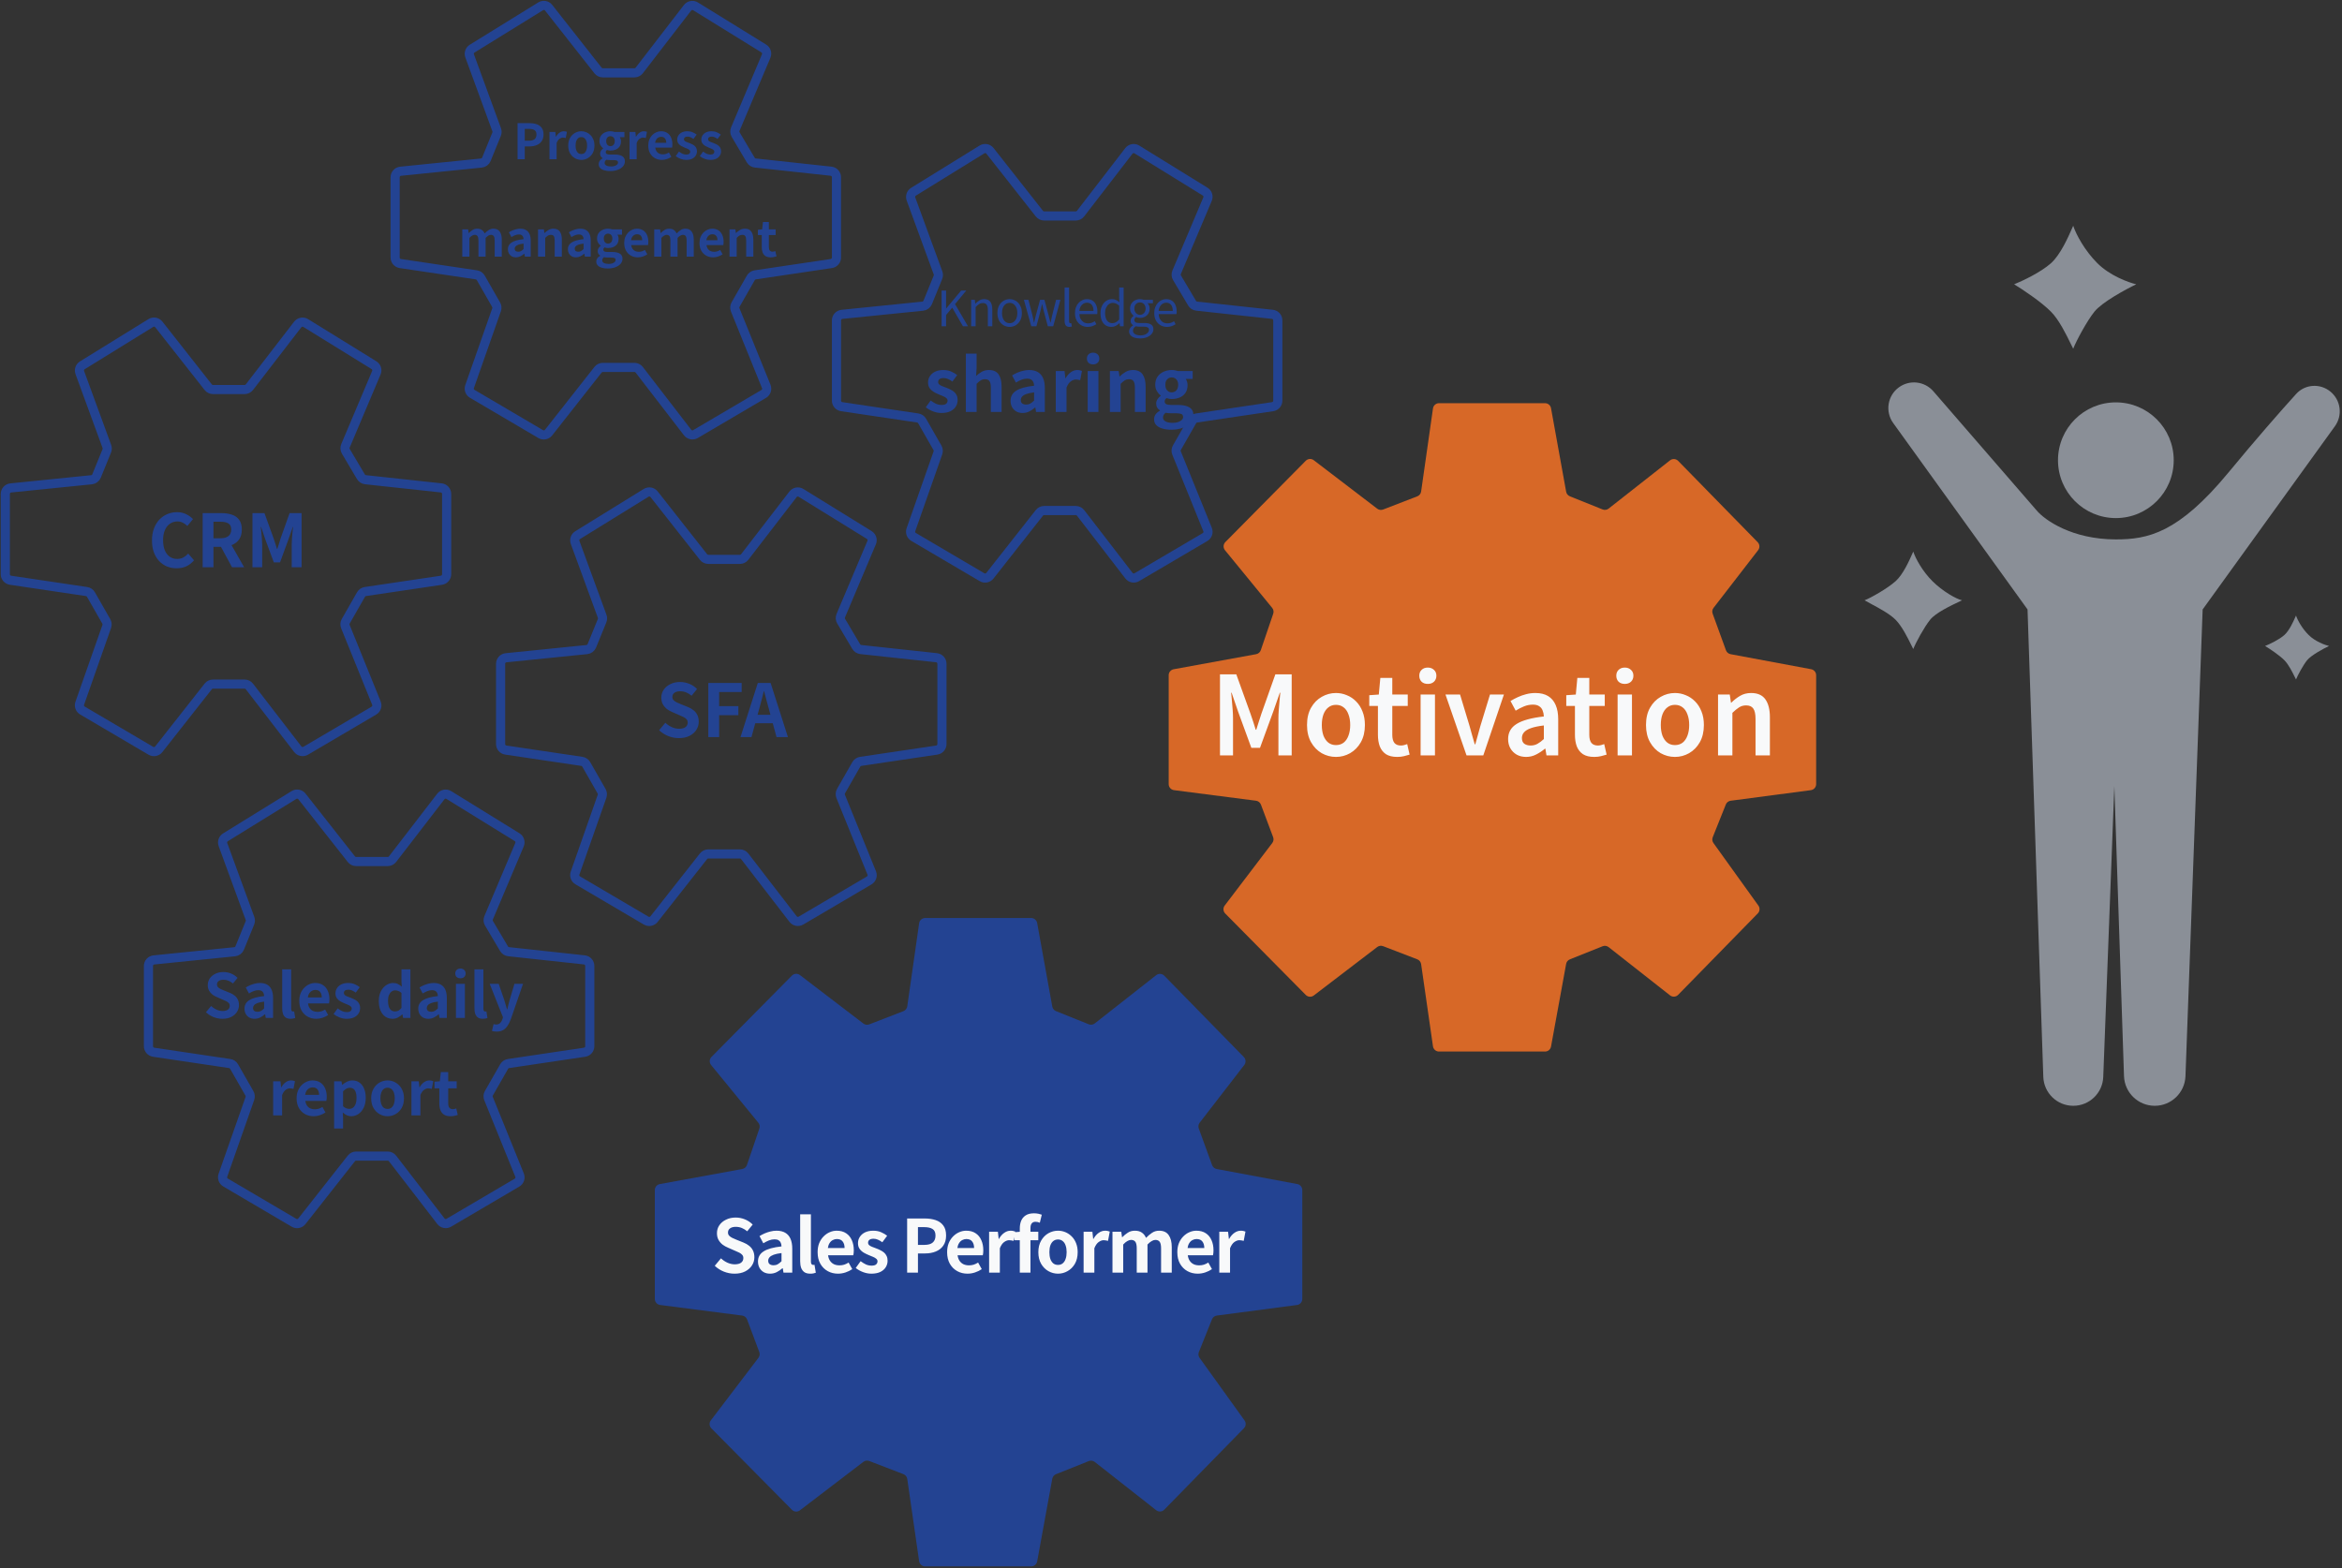 <svg width="769" height="515" viewBox="0 0 769 515" fill="none" xmlns="http://www.w3.org/2000/svg">
<rect x="0" y="0" width="769" height="515" fill="#333333" stroke="none"/>
<path d="M470.523 134.122L466.629 161.408C466.527 162.125 466.045 162.73 465.37 162.991L454.151 167.326C453.502 167.577 452.769 167.472 452.216 167.05L431.384 151.136C430.584 150.525 429.455 150.603 428.748 151.318L402.349 178.011C401.63 178.739 401.575 179.892 402.223 180.684L417.722 199.626C418.159 200.161 418.29 200.884 418.067 201.538L413.987 213.506C413.753 214.192 413.167 214.697 412.454 214.828L385.383 219.776C384.432 219.95 383.742 220.778 383.742 221.744V257.497C383.742 258.502 384.489 259.352 385.486 259.48L412.414 262.955C413.149 263.05 413.771 263.543 414.031 264.236L418.038 274.921C418.279 275.564 418.173 276.287 417.757 276.834L402.135 297.373C401.532 298.166 401.604 299.282 402.305 299.99L428.748 326.728C429.455 327.444 430.584 327.522 431.384 326.911L452.217 310.996C452.769 310.574 453.501 310.469 454.149 310.718L465.369 315.034C466.045 315.294 466.527 315.899 466.631 316.615L470.521 343.607C470.663 344.591 471.506 345.321 472.5 345.321H507.317C508.283 345.321 509.111 344.631 509.284 343.681L514.245 316.542C514.369 315.866 514.831 315.3 515.47 315.045L526.218 310.745C526.881 310.48 527.635 310.588 528.197 311.03L548.359 326.871C549.161 327.502 550.31 327.427 551.024 326.697L577.176 299.957C577.856 299.262 577.938 298.18 577.371 297.391L562.613 276.846C562.214 276.291 562.126 275.57 562.38 274.936L566.676 264.196C566.945 263.525 567.555 263.05 568.272 262.956L594.596 259.484C595.591 259.353 596.335 258.505 596.335 257.502V221.737C596.335 220.774 595.649 219.948 594.702 219.771L568.233 214.826C567.538 214.696 566.963 214.209 566.721 213.544L562.349 201.521C562.115 200.877 562.227 200.157 562.646 199.615L577.287 180.668C577.897 179.879 577.832 178.76 577.134 178.047L551.024 151.35C550.31 150.62 549.161 150.545 548.359 151.176L528.198 167.016C527.636 167.458 526.881 167.566 526.217 167.299L515.469 162.98C514.831 162.724 514.369 162.158 514.247 161.481L509.282 134.048C509.11 133.096 508.281 132.404 507.314 132.404H472.503C471.507 132.404 470.664 133.136 470.523 134.122Z" fill="#D76827"/>
<path d="M400.583 248.064V221.46H405.947L410.627 234.456C410.915 235.272 411.203 236.124 411.491 237.012C411.779 237.9 412.055 238.776 412.319 239.64H412.499C412.787 238.776 413.063 237.9 413.327 237.012C413.615 236.124 413.891 235.272 414.155 234.456L418.763 221.46H424.127V248.064H419.771V235.932C419.771 235.116 419.807 234.216 419.879 233.232C419.951 232.224 420.035 231.216 420.131 230.208C420.227 229.2 420.311 228.288 420.383 227.472H420.239L418.079 233.664L413.723 245.58H410.879L406.523 233.664L404.399 227.472H404.255C404.351 228.288 404.435 229.2 404.507 230.208C404.603 231.216 404.687 232.224 404.759 233.232C404.831 234.216 404.867 235.116 404.867 235.932V248.064H400.583ZM438.664 248.568C437.008 248.568 435.448 248.16 433.984 247.344C432.544 246.504 431.38 245.304 430.492 243.744C429.604 242.16 429.16 240.276 429.16 238.092C429.16 235.86 429.604 233.964 430.492 232.404C431.38 230.844 432.544 229.656 433.984 228.84C435.448 228 437.008 227.58 438.664 227.58C439.912 227.58 441.1 227.82 442.228 228.3C443.38 228.756 444.4 229.44 445.288 230.352C446.176 231.24 446.872 232.332 447.376 233.628C447.904 234.924 448.168 236.412 448.168 238.092C448.168 240.276 447.724 242.16 446.836 243.744C445.948 245.304 444.772 246.504 443.308 247.344C441.868 248.16 440.32 248.568 438.664 248.568ZM438.664 244.68C439.648 244.68 440.488 244.416 441.184 243.888C441.88 243.336 442.408 242.568 442.768 241.584C443.152 240.576 443.344 239.412 443.344 238.092C443.344 236.748 443.152 235.584 442.768 234.6C442.408 233.592 441.88 232.824 441.184 232.296C440.488 231.744 439.648 231.468 438.664 231.468C437.704 231.468 436.876 231.744 436.18 232.296C435.484 232.824 434.944 233.592 434.56 234.6C434.2 235.584 434.02 236.748 434.02 238.092C434.02 239.412 434.2 240.576 434.56 241.584C434.944 242.568 435.484 243.336 436.18 243.888C436.876 244.416 437.704 244.68 438.664 244.68ZM458.781 248.568C457.245 248.568 456.009 248.268 455.073 247.668C454.161 247.044 453.489 246.192 453.057 245.112C452.649 244.008 452.445 242.736 452.445 241.296V231.828H449.601V228.3L452.733 228.084L453.237 222.612H457.161V228.084H462.237V231.828H457.161V241.332C457.161 242.484 457.389 243.36 457.845 243.96C458.325 244.536 459.045 244.824 460.005 244.824C460.341 244.824 460.689 244.776 461.049 244.68C461.433 244.584 461.769 244.476 462.057 244.356L462.849 247.812C462.321 247.98 461.709 248.148 461.013 248.316C460.341 248.484 459.597 248.568 458.781 248.568ZM466.457 248.064V228.084H471.173V248.064H466.457ZM468.833 224.592C467.969 224.592 467.285 224.352 466.781 223.872C466.277 223.368 466.025 222.708 466.025 221.892C466.025 221.1 466.277 220.464 466.781 219.984C467.285 219.48 467.969 219.228 468.833 219.228C469.649 219.228 470.321 219.48 470.849 219.984C471.377 220.464 471.641 221.1 471.641 221.892C471.641 222.708 471.377 223.368 470.849 223.872C470.321 224.352 469.649 224.592 468.833 224.592ZM481.537 248.064L474.625 228.084H479.413L482.545 238.452C482.833 239.412 483.109 240.408 483.373 241.44C483.661 242.448 483.949 243.444 484.237 244.428H484.417C484.705 243.444 484.981 242.448 485.245 241.44C485.533 240.408 485.809 239.412 486.073 238.452L489.241 228.084H493.813L487.045 248.064H481.537ZM501.093 248.568C499.917 248.568 498.885 248.316 497.997 247.812C497.133 247.308 496.449 246.624 495.945 245.76C495.441 244.872 495.189 243.852 495.189 242.7C495.189 240.54 496.125 238.884 497.997 237.732C499.869 236.556 502.845 235.74 506.925 235.284C506.901 234.564 506.769 233.916 506.529 233.34C506.313 232.74 505.941 232.272 505.413 231.936C504.909 231.576 504.213 231.396 503.325 231.396C502.317 231.396 501.345 231.588 500.409 231.972C499.473 232.356 498.561 232.824 497.673 233.376L495.981 230.208C496.725 229.752 497.517 229.332 498.357 228.948C499.221 228.54 500.133 228.216 501.093 227.976C502.077 227.712 503.097 227.58 504.153 227.58C505.833 227.58 507.225 227.916 508.329 228.588C509.433 229.26 510.261 230.244 510.813 231.54C511.365 232.812 511.641 234.372 511.641 236.22V248.064H507.789L507.429 245.868H507.285C506.397 246.612 505.437 247.248 504.405 247.776C503.373 248.304 502.269 248.568 501.093 248.568ZM502.605 244.824C503.397 244.824 504.129 244.644 504.801 244.284C505.497 243.9 506.205 243.372 506.925 242.7V238.236C505.125 238.452 503.697 238.752 502.641 239.136C501.585 239.52 500.829 239.988 500.373 240.54C499.941 241.068 499.725 241.668 499.725 242.34C499.725 243.228 499.989 243.864 500.517 244.248C501.069 244.632 501.765 244.824 502.605 244.824ZM523.469 248.568C521.933 248.568 520.697 248.268 519.761 247.668C518.849 247.044 518.177 246.192 517.745 245.112C517.337 244.008 517.133 242.736 517.133 241.296V231.828H514.289V228.3L517.421 228.084L517.925 222.612H521.849V228.084H526.925V231.828H521.849V241.332C521.849 242.484 522.077 243.36 522.533 243.96C523.013 244.536 523.733 244.824 524.693 244.824C525.029 244.824 525.377 244.776 525.737 244.68C526.121 244.584 526.457 244.476 526.745 244.356L527.537 247.812C527.009 247.98 526.397 248.148 525.701 248.316C525.029 248.484 524.285 248.568 523.469 248.568ZM531.144 248.064V228.084H535.86V248.064H531.144ZM533.52 224.592C532.656 224.592 531.972 224.352 531.468 223.872C530.964 223.368 530.712 222.708 530.712 221.892C530.712 221.1 530.964 220.464 531.468 219.984C531.972 219.48 532.656 219.228 533.52 219.228C534.336 219.228 535.008 219.48 535.536 219.984C536.064 220.464 536.328 221.1 536.328 221.892C536.328 222.708 536.064 223.368 535.536 223.872C535.008 224.352 534.336 224.592 533.52 224.592ZM549.969 248.568C548.313 248.568 546.753 248.16 545.289 247.344C543.849 246.504 542.685 245.304 541.797 243.744C540.909 242.16 540.465 240.276 540.465 238.092C540.465 235.86 540.909 233.964 541.797 232.404C542.685 230.844 543.849 229.656 545.289 228.84C546.753 228 548.313 227.58 549.969 227.58C551.217 227.58 552.405 227.82 553.533 228.3C554.685 228.756 555.705 229.44 556.593 230.352C557.481 231.24 558.177 232.332 558.681 233.628C559.209 234.924 559.473 236.412 559.473 238.092C559.473 240.276 559.029 242.16 558.141 243.744C557.253 245.304 556.077 246.504 554.613 247.344C553.173 248.16 551.625 248.568 549.969 248.568ZM549.969 244.68C550.953 244.68 551.793 244.416 552.489 243.888C553.185 243.336 553.713 242.568 554.073 241.584C554.457 240.576 554.649 239.412 554.649 238.092C554.649 236.748 554.457 235.584 554.073 234.6C553.713 233.592 553.185 232.824 552.489 232.296C551.793 231.744 550.953 231.468 549.969 231.468C549.009 231.468 548.181 231.744 547.485 232.296C546.789 232.824 546.249 233.592 545.865 234.6C545.505 235.584 545.325 236.748 545.325 238.092C545.325 239.412 545.505 240.576 545.865 241.584C546.249 242.568 546.789 243.336 547.485 243.888C548.181 244.416 549.009 244.68 549.969 244.68ZM564.121 248.064V228.084H567.973L568.369 230.784H568.441C569.329 229.896 570.301 229.14 571.357 228.516C572.413 227.892 573.625 227.58 574.993 227.58C577.129 227.58 578.689 228.276 579.673 229.668C580.657 231.06 581.149 233.016 581.149 235.536V248.064H576.433V236.148C576.433 234.492 576.181 233.328 575.677 232.656C575.197 231.984 574.417 231.648 573.337 231.648C572.473 231.648 571.705 231.864 571.033 232.296C570.385 232.704 569.653 233.304 568.837 234.096V248.064H564.121Z" fill="#F8F9FA"/>
<path d="M301.796 303.19L297.902 330.476C297.8 331.193 297.319 331.798 296.643 332.059L285.424 336.394C284.775 336.645 284.042 336.541 283.489 336.118L262.657 320.204C261.858 319.593 260.729 319.671 260.021 320.387L233.623 347.08C232.903 347.807 232.849 348.96 233.497 349.752L248.995 368.695C249.433 369.229 249.563 369.952 249.34 370.606L245.261 382.574C245.027 383.26 244.44 383.766 243.727 383.896L216.656 388.844C215.706 389.018 215.016 389.846 215.016 390.812V426.565C215.016 427.571 215.762 428.42 216.76 428.549L243.688 432.023C244.422 432.118 245.044 432.611 245.305 433.305L249.311 443.989C249.552 444.632 249.446 445.355 249.03 445.902L233.408 466.442C232.805 467.235 232.878 468.35 233.578 469.059L260.021 495.797C260.729 496.512 261.858 496.59 262.657 495.979L283.491 480.064C284.043 479.642 284.774 479.537 285.423 479.787L296.642 484.102C297.318 484.362 297.801 484.967 297.904 485.684L301.794 512.675C301.936 513.659 302.779 514.39 303.774 514.39H338.59C339.556 514.39 340.384 513.699 340.558 512.749L345.519 485.61C345.642 484.934 346.105 484.368 346.743 484.113L357.492 479.814C358.155 479.548 358.909 479.657 359.47 480.098L379.632 495.939C380.435 496.57 381.584 496.495 382.297 495.765L408.45 469.025C409.129 468.331 409.211 467.249 408.644 466.46L393.886 445.914C393.488 445.359 393.4 444.639 393.654 444.004L397.95 433.264C398.218 432.593 398.828 432.119 399.545 432.024L425.87 428.553C426.865 428.422 427.608 427.574 427.608 426.57V390.805C427.608 389.842 426.922 389.016 425.976 388.839L399.507 383.895C398.811 383.765 398.236 383.277 397.994 382.612L393.623 370.59C393.388 369.945 393.5 369.226 393.92 368.683L408.56 349.736C409.17 348.947 409.105 347.828 408.408 347.115L382.297 320.418C381.584 319.688 380.435 319.613 379.632 320.244L359.472 336.084C358.909 336.526 358.154 336.634 357.49 336.367L346.743 332.049C346.105 331.792 345.643 331.226 345.52 330.549L340.555 303.116C340.383 302.165 339.555 301.473 338.587 301.473H303.776C302.781 301.473 301.937 302.205 301.796 303.19Z" fill="#234392"/>
<path d="M241.172 418.268C239.988 418.268 238.828 418.044 237.692 417.596C236.556 417.148 235.556 416.508 234.692 415.676L236.732 413.228C237.356 413.82 238.068 414.3 238.868 414.668C239.684 415.02 240.476 415.196 241.244 415.196C242.172 415.196 242.876 415.012 243.356 414.644C243.836 414.276 244.076 413.78 244.076 413.156C244.076 412.708 243.956 412.356 243.716 412.1C243.492 411.828 243.18 411.588 242.78 411.38C242.38 411.172 241.916 410.964 241.388 410.756L239.036 409.724C238.444 409.484 237.868 409.164 237.308 408.764C236.764 408.348 236.308 407.828 235.94 407.204C235.588 406.58 235.412 405.836 235.412 404.972C235.412 403.996 235.676 403.124 236.204 402.356C236.732 401.588 237.46 400.98 238.388 400.532C239.316 400.068 240.372 399.836 241.556 399.836C242.612 399.836 243.628 400.036 244.604 400.436C245.58 400.836 246.428 401.404 247.148 402.14L245.348 404.348C244.788 403.884 244.204 403.524 243.596 403.268C242.988 403.012 242.308 402.884 241.556 402.884C240.788 402.884 240.172 403.052 239.708 403.388C239.26 403.708 239.036 404.164 239.036 404.756C239.036 405.172 239.164 405.516 239.42 405.788C239.676 406.06 240.012 406.3 240.428 406.508C240.844 406.7 241.3 406.9 241.796 407.108L244.124 408.044C244.844 408.332 245.468 408.692 245.996 409.124C246.54 409.556 246.956 410.076 247.244 410.684C247.548 411.292 247.7 412.028 247.7 412.892C247.7 413.852 247.436 414.74 246.908 415.556C246.396 416.372 245.652 417.028 244.676 417.524C243.716 418.02 242.548 418.268 241.172 418.268ZM252.844 418.268C252.06 418.268 251.364 418.1 250.756 417.764C250.164 417.412 249.7 416.932 249.364 416.324C249.044 415.716 248.884 415.028 248.884 414.26C248.884 412.836 249.5 411.732 250.732 410.948C251.964 410.148 253.924 409.604 256.612 409.316C256.596 408.868 256.516 408.476 256.372 408.14C256.228 407.788 255.988 407.508 255.652 407.3C255.332 407.092 254.892 406.988 254.332 406.988C253.708 406.988 253.092 407.108 252.484 407.348C251.876 407.588 251.26 407.9 250.636 408.284L249.388 405.932C249.916 405.596 250.476 405.3 251.068 405.044C251.66 404.788 252.284 404.58 252.94 404.42C253.596 404.244 254.276 404.156 254.98 404.156C256.116 404.156 257.068 404.38 257.836 404.828C258.604 405.276 259.18 405.94 259.564 406.82C259.948 407.7 260.14 408.788 260.14 410.084V417.932H257.26L257.02 416.492H256.9C256.324 417.004 255.7 417.428 255.028 417.764C254.356 418.1 253.628 418.268 252.844 418.268ZM254.02 415.508C254.516 415.508 254.964 415.396 255.364 415.172C255.78 414.932 256.196 414.604 256.612 414.188V411.5C255.524 411.628 254.66 411.812 254.02 412.052C253.38 412.292 252.924 412.58 252.652 412.916C252.38 413.236 252.244 413.596 252.244 413.996C252.244 414.524 252.404 414.908 252.724 415.148C253.06 415.388 253.492 415.508 254.02 415.508ZM266.072 418.268C265.24 418.268 264.584 418.1 264.104 417.764C263.624 417.412 263.272 416.932 263.048 416.324C262.84 415.7 262.736 414.98 262.736 414.164V398.78H266.264V414.308C266.264 414.708 266.336 414.988 266.48 415.148C266.64 415.308 266.8 415.388 266.96 415.388C267.04 415.388 267.112 415.388 267.176 415.388C267.24 415.372 267.328 415.356 267.44 415.34L267.872 417.956C267.664 418.036 267.408 418.108 267.104 418.172C266.816 418.236 266.472 418.268 266.072 418.268ZM275.162 418.268C273.914 418.268 272.786 417.988 271.778 417.428C270.77 416.868 269.962 416.06 269.354 415.004C268.762 413.948 268.466 412.684 268.466 411.212C268.466 410.124 268.634 409.148 268.97 408.284C269.322 407.42 269.794 406.684 270.386 406.076C270.994 405.452 271.666 404.98 272.402 404.66C273.154 404.324 273.93 404.156 274.73 404.156C275.962 404.156 276.994 404.436 277.826 404.996C278.658 405.54 279.282 406.3 279.698 407.276C280.13 408.236 280.346 409.34 280.346 410.588C280.346 410.908 280.33 411.22 280.298 411.524C280.266 411.812 280.226 412.044 280.178 412.22H271.898C271.994 412.94 272.21 413.548 272.546 414.044C272.882 414.54 273.314 414.916 273.842 415.172C274.37 415.412 274.97 415.532 275.642 415.532C276.186 415.532 276.698 415.46 277.178 415.316C277.658 415.156 278.146 414.924 278.642 414.62L279.842 416.78C279.186 417.228 278.45 417.588 277.634 417.86C276.818 418.132 275.994 418.268 275.162 418.268ZM271.826 409.844H277.322C277.322 408.948 277.114 408.236 276.698 407.708C276.298 407.164 275.658 406.892 274.778 406.892C274.314 406.892 273.874 407.004 273.458 407.228C273.042 407.436 272.69 407.764 272.402 408.212C272.114 408.644 271.922 409.188 271.826 409.844ZM286.091 418.268C285.195 418.268 284.283 418.092 283.355 417.74C282.443 417.388 281.651 416.94 280.979 416.396L282.587 414.164C283.179 414.612 283.763 414.972 284.339 415.244C284.931 415.5 285.547 415.628 286.187 415.628C286.859 415.628 287.347 415.5 287.651 415.244C287.971 414.972 288.131 414.628 288.131 414.212C288.131 413.876 287.995 413.596 287.723 413.372C287.451 413.132 287.099 412.924 286.667 412.748C286.235 412.556 285.787 412.372 285.323 412.196C284.763 411.972 284.203 411.7 283.643 411.38C283.099 411.06 282.643 410.652 282.275 410.156C281.907 409.644 281.723 409.012 281.723 408.26C281.723 407.46 281.931 406.756 282.347 406.148C282.763 405.524 283.339 405.036 284.075 404.684C284.827 404.332 285.715 404.156 286.739 404.156C287.715 404.156 288.579 404.324 289.331 404.66C290.099 404.996 290.755 405.38 291.299 405.812L289.715 407.948C289.235 407.596 288.755 407.316 288.275 407.108C287.811 406.9 287.331 406.796 286.835 406.796C286.211 406.796 285.755 406.916 285.467 407.156C285.179 407.396 285.035 407.708 285.035 408.092C285.035 408.412 285.155 408.684 285.395 408.908C285.635 409.116 285.963 409.3 286.379 409.46C286.795 409.62 287.235 409.788 287.699 409.964C288.147 410.124 288.587 410.316 289.019 410.54C289.467 410.748 289.875 411.004 290.243 411.308C290.611 411.612 290.899 411.988 291.107 412.436C291.331 412.868 291.443 413.396 291.443 414.02C291.443 414.804 291.235 415.524 290.819 416.18C290.419 416.82 289.819 417.332 289.019 417.716C288.235 418.084 287.259 418.268 286.091 418.268ZM297.86 417.932V400.148H303.692C305.004 400.148 306.18 400.324 307.22 400.676C308.276 401.028 309.108 401.612 309.716 402.428C310.34 403.228 310.652 404.332 310.652 405.74C310.652 407.084 310.34 408.196 309.716 409.076C309.108 409.94 308.284 410.58 307.244 410.996C306.22 411.412 305.068 411.62 303.788 411.62H301.412V417.932H297.86ZM301.412 408.812H303.548C304.764 408.812 305.668 408.556 306.26 408.044C306.868 407.532 307.172 406.764 307.172 405.74C307.172 404.716 306.852 404.004 306.212 403.604C305.588 403.188 304.66 402.98 303.428 402.98H301.412V408.812ZM317.686 418.268C316.438 418.268 315.31 417.988 314.302 417.428C313.294 416.868 312.486 416.06 311.878 415.004C311.286 413.948 310.99 412.684 310.99 411.212C310.99 410.124 311.158 409.148 311.494 408.284C311.846 407.42 312.318 406.684 312.91 406.076C313.518 405.452 314.19 404.98 314.926 404.66C315.678 404.324 316.454 404.156 317.254 404.156C318.486 404.156 319.518 404.436 320.35 404.996C321.182 405.54 321.806 406.3 322.222 407.276C322.654 408.236 322.87 409.34 322.87 410.588C322.87 410.908 322.854 411.22 322.822 411.524C322.79 411.812 322.75 412.044 322.702 412.22H314.422C314.518 412.94 314.734 413.548 315.07 414.044C315.406 414.54 315.838 414.916 316.366 415.172C316.894 415.412 317.494 415.532 318.166 415.532C318.71 415.532 319.222 415.46 319.702 415.316C320.182 415.156 320.67 414.924 321.166 414.62L322.366 416.78C321.71 417.228 320.974 417.588 320.158 417.86C319.342 418.132 318.518 418.268 317.686 418.268ZM314.35 409.844H319.846C319.846 408.948 319.638 408.236 319.222 407.708C318.822 407.164 318.182 406.892 317.302 406.892C316.838 406.892 316.398 407.004 315.982 407.228C315.566 407.436 315.214 407.764 314.926 408.212C314.638 408.644 314.446 409.188 314.35 409.844ZM324.775 417.932V404.492H327.655L327.919 406.868H327.991C328.487 405.988 329.071 405.316 329.743 404.852C330.415 404.388 331.103 404.156 331.807 404.156C332.191 404.156 332.495 404.188 332.719 404.252C332.959 404.3 333.175 404.364 333.367 404.444L332.791 407.492C332.535 407.428 332.303 407.38 332.095 407.348C331.903 407.3 331.655 407.276 331.351 407.276C330.839 407.276 330.295 407.476 329.719 407.876C329.159 408.276 328.687 408.956 328.303 409.916V417.932H324.775ZM334.851 417.932V403.412C334.851 402.484 335.003 401.644 335.307 400.892C335.627 400.14 336.123 399.548 336.795 399.116C337.483 398.668 338.387 398.444 339.507 398.444C340.051 398.444 340.539 398.492 340.971 398.588C341.403 398.684 341.771 398.788 342.075 398.9L341.427 401.54C340.979 401.332 340.499 401.228 339.987 401.228C339.475 401.228 339.075 401.396 338.787 401.732C338.499 402.068 338.355 402.604 338.355 403.34V417.932H334.851ZM333.027 407.276V404.66L335.043 404.492H340.923V407.276H333.027ZM347.399 418.268C346.279 418.268 345.223 417.988 344.231 417.428C343.255 416.868 342.463 416.068 341.855 415.028C341.247 413.972 340.943 412.7 340.943 411.212C340.943 409.724 341.247 408.46 341.855 407.42C342.463 406.364 343.255 405.556 344.231 404.996C345.223 404.436 346.279 404.156 347.399 404.156C348.247 404.156 349.055 404.316 349.823 404.636C350.591 404.956 351.279 405.42 351.887 406.028C352.495 406.62 352.975 407.356 353.327 408.236C353.679 409.1 353.855 410.092 353.855 411.212C353.855 412.7 353.551 413.972 352.943 415.028C352.335 416.068 351.535 416.868 350.543 417.428C349.567 417.988 348.519 418.268 347.399 418.268ZM347.399 415.388C348.007 415.388 348.519 415.22 348.935 414.884C349.367 414.532 349.687 414.044 349.895 413.42C350.119 412.796 350.231 412.06 350.231 411.212C350.231 410.364 350.119 409.628 349.895 409.004C349.687 408.38 349.367 407.9 348.935 407.564C348.519 407.212 348.007 407.036 347.399 407.036C346.791 407.036 346.271 407.212 345.839 407.564C345.423 407.9 345.103 408.38 344.879 409.004C344.671 409.628 344.567 410.364 344.567 411.212C344.567 412.06 344.671 412.796 344.879 413.42C345.103 414.044 345.423 414.532 345.839 414.884C346.271 415.22 346.791 415.388 347.399 415.388ZM355.806 417.932V404.492H358.686L358.95 406.868H359.022C359.518 405.988 360.102 405.316 360.774 404.852C361.446 404.388 362.134 404.156 362.838 404.156C363.222 404.156 363.526 404.188 363.75 404.252C363.99 404.3 364.206 404.364 364.398 404.444L363.822 407.492C363.566 407.428 363.334 407.38 363.126 407.348C362.934 407.3 362.686 407.276 362.382 407.276C361.87 407.276 361.326 407.476 360.75 407.876C360.19 408.276 359.718 408.956 359.334 409.916V417.932H355.806ZM365.283 417.932V404.492H368.163L368.427 406.292H368.499C369.059 405.716 369.667 405.22 370.323 404.804C370.979 404.372 371.747 404.156 372.627 404.156C373.587 404.156 374.355 404.364 374.931 404.78C375.523 405.18 375.979 405.756 376.299 406.508C376.939 405.852 377.595 405.3 378.267 404.852C378.955 404.388 379.731 404.156 380.595 404.156C382.035 404.156 383.083 404.636 383.739 405.596C384.411 406.54 384.747 407.86 384.747 409.556V417.932H381.243V409.988C381.243 408.948 381.091 408.22 380.787 407.804C380.483 407.388 380.011 407.18 379.371 407.18C378.987 407.18 378.579 407.308 378.147 407.564C377.731 407.804 377.275 408.18 376.779 408.692V417.932H373.251V409.988C373.251 408.948 373.099 408.22 372.795 407.804C372.491 407.388 372.019 407.18 371.379 407.18C371.011 407.18 370.603 407.308 370.155 407.564C369.723 407.804 369.275 408.18 368.811 408.692V417.932H365.283ZM393.272 418.268C392.024 418.268 390.896 417.988 389.888 417.428C388.88 416.868 388.072 416.06 387.464 415.004C386.872 413.948 386.576 412.684 386.576 411.212C386.576 410.124 386.744 409.148 387.08 408.284C387.432 407.42 387.904 406.684 388.496 406.076C389.104 405.452 389.776 404.98 390.512 404.66C391.264 404.324 392.04 404.156 392.84 404.156C394.072 404.156 395.104 404.436 395.936 404.996C396.768 405.54 397.392 406.3 397.808 407.276C398.24 408.236 398.456 409.34 398.456 410.588C398.456 410.908 398.44 411.22 398.408 411.524C398.376 411.812 398.336 412.044 398.288 412.22H390.008C390.104 412.94 390.32 413.548 390.656 414.044C390.992 414.54 391.424 414.916 391.952 415.172C392.48 415.412 393.08 415.532 393.752 415.532C394.296 415.532 394.808 415.46 395.288 415.316C395.768 415.156 396.256 414.924 396.752 414.62L397.952 416.78C397.296 417.228 396.56 417.588 395.744 417.86C394.928 418.132 394.104 418.268 393.272 418.268ZM389.936 409.844H395.432C395.432 408.948 395.224 408.236 394.808 407.708C394.408 407.164 393.768 406.892 392.888 406.892C392.424 406.892 391.984 407.004 391.568 407.228C391.152 407.436 390.8 407.764 390.512 408.212C390.224 408.644 390.032 409.188 389.936 409.844ZM400.361 417.932V404.492H403.241L403.505 406.868H403.577C404.073 405.988 404.657 405.316 405.329 404.852C406.001 404.388 406.689 404.156 407.393 404.156C407.777 404.156 408.081 404.188 408.305 404.252C408.545 404.3 408.761 404.364 408.953 404.444L408.377 407.492C408.121 407.428 407.889 407.38 407.681 407.348C407.489 407.3 407.241 407.276 406.937 407.276C406.425 407.276 405.881 407.476 405.305 407.876C404.745 408.276 404.273 408.956 403.889 409.916V417.932H400.361Z" fill="#F8F9FA"/>
<path d="M222.906 242.395C221.722 242.395 220.562 242.171 219.426 241.723C218.29 241.275 217.29 240.635 216.426 239.803L218.466 237.355C219.09 237.947 219.802 238.427 220.602 238.795C221.418 239.147 222.21 239.323 222.978 239.323C223.906 239.323 224.61 239.139 225.09 238.771C225.57 238.403 225.81 237.907 225.81 237.283C225.81 236.835 225.69 236.483 225.45 236.227C225.226 235.955 224.914 235.715 224.514 235.507C224.114 235.299 223.65 235.091 223.122 234.883L220.77 233.851C220.178 233.611 219.602 233.291 219.042 232.891C218.498 232.475 218.042 231.955 217.674 231.331C217.322 230.707 217.146 229.963 217.146 229.099C217.146 228.123 217.41 227.251 217.938 226.483C218.466 225.715 219.194 225.107 220.122 224.659C221.05 224.195 222.106 223.963 223.29 223.963C224.346 223.963 225.362 224.163 226.338 224.563C227.314 224.963 228.162 225.531 228.882 226.267L227.082 228.475C226.522 228.011 225.938 227.651 225.33 227.395C224.722 227.139 224.042 227.011 223.29 227.011C222.522 227.011 221.906 227.179 221.442 227.515C220.994 227.835 220.77 228.291 220.77 228.883C220.77 229.299 220.898 229.643 221.154 229.915C221.41 230.187 221.746 230.427 222.162 230.635C222.578 230.827 223.034 231.027 223.53 231.235L225.858 232.171C226.578 232.459 227.202 232.819 227.73 233.251C228.274 233.683 228.69 234.203 228.978 234.811C229.282 235.419 229.434 236.155 229.434 237.019C229.434 237.979 229.17 238.867 228.642 239.683C228.13 240.499 227.386 241.155 226.41 241.651C225.45 242.147 224.282 242.395 222.906 242.395ZM232.579 242.059V224.275H243.523V227.251H236.131V231.883H242.443V234.859H236.131V242.059H232.579ZM243.142 242.059L248.83 224.275H253.03L258.718 242.059H254.974L252.454 232.795C252.182 231.867 251.918 230.907 251.662 229.915C251.422 228.907 251.166 227.931 250.894 226.987H250.798C250.574 227.947 250.326 228.923 250.054 229.915C249.798 230.907 249.542 231.867 249.286 232.795L246.742 242.059H243.142ZM246.67 237.499V234.739H255.118V237.499H246.67Z" fill="#234392"/>
<path d="M212.155 161.846L189.667 175.738C188.859 176.237 188.514 177.236 188.84 178.128L197.723 202.387C197.894 202.854 197.885 203.368 197.698 203.829L194.336 212.083C194.057 212.769 193.422 213.244 192.685 213.318L166.174 216.003C165.152 216.106 164.375 216.966 164.375 217.993V244.34C164.375 245.331 165.101 246.172 166.081 246.318L191.053 250.03C191.659 250.12 192.191 250.484 192.495 251.016L197.536 259.837C197.824 260.341 197.879 260.945 197.686 261.493L188.825 286.716C188.508 287.618 188.874 288.618 189.698 289.103L212.168 302.323C213.031 302.83 214.136 302.622 214.754 301.836L231.003 281.189C231.382 280.707 231.961 280.426 232.574 280.426H242.945C243.565 280.426 244.15 280.713 244.529 281.205L260.405 301.81C261.021 302.609 262.135 302.825 263.004 302.314L285.392 289.144C286.247 288.641 286.604 287.588 286.231 286.669L276.04 261.531C275.81 260.962 275.853 260.32 276.157 259.787L281.169 251.016C281.473 250.484 282.005 250.12 282.612 250.03L307.583 246.318C308.564 246.172 309.289 245.331 309.289 244.34V217.981C309.289 216.959 308.52 216.102 307.504 215.992L282.646 213.305C282.02 213.237 281.462 212.878 281.141 212.336L276.19 203.981C275.866 203.435 275.821 202.768 276.068 202.183L286.213 178.175C286.597 177.266 286.261 176.213 285.421 175.695L263.017 161.856C262.145 161.317 261.007 161.525 260.382 162.337L244.529 182.912C244.15 183.404 243.565 183.691 242.945 183.691H232.574C231.961 183.691 231.382 183.41 231.003 182.928L214.778 162.311C214.149 161.512 213.021 161.312 212.155 161.846Z" stroke="#234392" stroke-width="3"/>
<path d="M58.014 186.623C56.894 186.623 55.846 186.431 54.87 186.047C53.894 185.647 53.029 185.055 52.278 184.271C51.541 183.487 50.958 182.527 50.526 181.391C50.109 180.255 49.901 178.951 49.901 177.479C49.901 176.007 50.117 174.703 50.55 173.567C50.981 172.415 51.574 171.439 52.325 170.639C53.093 169.839 53.974 169.231 54.965 168.815C55.974 168.399 57.038 168.191 58.157 168.191C59.294 168.191 60.301 168.423 61.181 168.887C62.078 169.335 62.806 169.863 63.365 170.471L61.517 172.727C61.069 172.279 60.574 171.919 60.029 171.647C59.502 171.375 58.901 171.239 58.23 171.239C57.334 171.239 56.526 171.487 55.806 171.983C55.102 172.463 54.55 173.159 54.15 174.071C53.749 174.983 53.55 176.079 53.55 177.359C53.55 178.655 53.733 179.767 54.102 180.695C54.486 181.607 55.022 182.311 55.709 182.807C56.413 183.303 57.23 183.551 58.157 183.551C58.925 183.551 59.605 183.391 60.197 183.071C60.806 182.735 61.342 182.311 61.806 181.799L63.702 184.007C62.965 184.871 62.126 185.527 61.181 185.975C60.237 186.407 59.181 186.623 58.014 186.623ZM66.54 186.287V168.503H72.707C73.972 168.503 75.108 168.671 76.115 169.007C77.124 169.327 77.924 169.887 78.516 170.687C79.108 171.471 79.403 172.543 79.403 173.903C79.403 175.215 79.108 176.295 78.516 177.143C77.924 177.975 77.124 178.591 76.115 178.991C75.108 179.375 73.972 179.567 72.707 179.567H70.091V186.287H66.54ZM70.091 176.759H72.395C73.547 176.759 74.419 176.519 75.011 176.039C75.62 175.559 75.924 174.847 75.924 173.903C75.924 172.943 75.62 172.279 75.011 171.911C74.419 171.527 73.547 171.335 72.395 171.335H70.091V176.759ZM76.188 186.287L72.059 178.655L74.555 176.447L80.171 186.287H76.188ZM82.899 186.287V168.503H86.835L89.859 176.855C90.051 177.383 90.235 177.943 90.411 178.535C90.587 179.111 90.763 179.679 90.939 180.239H91.059C91.251 179.679 91.435 179.111 91.611 178.535C91.787 177.943 91.955 177.383 92.115 176.855L95.091 168.503H99.027V186.287H95.787V178.871C95.787 178.295 95.811 177.663 95.859 176.975C95.907 176.287 95.963 175.599 96.027 174.911C96.107 174.207 96.179 173.583 96.243 173.039H96.147L94.683 177.215L91.947 184.679H89.907L87.147 177.215L85.731 173.039H85.635C85.699 173.583 85.763 174.207 85.827 174.911C85.891 175.599 85.947 176.287 85.995 176.975C86.059 177.663 86.091 178.295 86.091 178.871V186.287H82.899Z" fill="#234392"/>
<path d="M49.522 106.075L27.035 119.967C26.227 120.466 25.881 121.464 26.208 122.356L35.09 146.616C35.262 147.083 35.252 147.597 35.065 148.058L31.703 156.311C31.424 156.997 30.789 157.472 30.053 157.547L3.541 160.232C2.519 160.335 1.742 161.195 1.742 162.221V188.568C1.742 189.559 2.468 190.401 3.448 190.547L28.42 194.259C29.026 194.349 29.558 194.712 29.862 195.245L34.903 204.066C35.191 204.57 35.246 205.174 35.053 205.721L26.192 230.945C25.875 231.847 26.241 232.847 27.065 233.332L49.536 246.551C50.398 247.059 51.503 246.851 52.121 246.064L68.37 225.417C68.749 224.935 69.328 224.654 69.942 224.654H80.312C80.932 224.654 81.517 224.942 81.896 225.433L97.773 246.039C98.388 246.838 99.502 247.053 100.371 246.542L122.759 233.373C123.614 232.87 123.971 231.817 123.599 230.897L113.407 205.759C113.177 205.191 113.22 204.548 113.524 204.016L118.536 195.245C118.841 194.712 119.372 194.349 119.979 194.259L144.951 190.547C145.931 190.401 146.657 189.559 146.657 188.568V162.209C146.657 161.188 145.887 160.33 144.872 160.221L120.014 157.533C119.387 157.466 118.829 157.107 118.508 156.565L113.557 148.21C113.233 147.664 113.188 146.996 113.435 146.412L123.58 122.403C123.964 121.495 123.628 120.442 122.789 119.923L100.384 106.085C99.512 105.546 98.374 105.754 97.749 106.565L81.896 127.141C81.517 127.632 80.932 127.92 80.312 127.92H69.942C69.328 127.92 68.749 127.639 68.37 127.157L52.145 106.54C51.516 105.74 50.388 105.54 49.522 106.075Z" stroke="#234392" stroke-width="3"/>
<path d="M73.023 334.567C72.037 334.567 71.07 334.38 70.123 334.007C69.177 333.634 68.343 333.1 67.623 332.407L69.323 330.367C69.843 330.86 70.436 331.26 71.103 331.567C71.783 331.86 72.443 332.007 73.083 332.007C73.856 332.007 74.443 331.854 74.843 331.547C75.243 331.24 75.443 330.827 75.443 330.307C75.443 329.934 75.343 329.64 75.143 329.427C74.957 329.2 74.697 329 74.363 328.827C74.03 328.654 73.643 328.48 73.203 328.307L71.243 327.447C70.75 327.247 70.27 326.98 69.803 326.647C69.35 326.3 68.97 325.867 68.663 325.347C68.37 324.827 68.223 324.207 68.223 323.487C68.223 322.674 68.443 321.947 68.883 321.307C69.323 320.667 69.93 320.16 70.703 319.787C71.477 319.4 72.356 319.207 73.343 319.207C74.223 319.207 75.07 319.374 75.883 319.707C76.697 320.04 77.403 320.514 78.003 321.127L76.503 322.967C76.037 322.58 75.55 322.28 75.043 322.067C74.537 321.854 73.97 321.747 73.343 321.747C72.703 321.747 72.19 321.887 71.803 322.167C71.43 322.434 71.243 322.814 71.243 323.307C71.243 323.654 71.35 323.94 71.563 324.167C71.776 324.394 72.056 324.594 72.403 324.767C72.75 324.927 73.13 325.094 73.543 325.267L75.483 326.047C76.083 326.287 76.603 326.587 77.043 326.947C77.496 327.307 77.843 327.74 78.083 328.247C78.337 328.754 78.463 329.367 78.463 330.087C78.463 330.887 78.243 331.627 77.803 332.307C77.376 332.987 76.757 333.534 75.943 333.947C75.143 334.36 74.17 334.567 73.023 334.567ZM83.584 334.567C82.93 334.567 82.35 334.427 81.844 334.147C81.35 333.854 80.964 333.454 80.684 332.947C80.417 332.44 80.284 331.867 80.284 331.227C80.284 330.04 80.797 329.12 81.824 328.467C82.85 327.8 84.484 327.347 86.724 327.107C86.71 326.734 86.644 326.407 86.524 326.127C86.404 325.834 86.204 325.6 85.924 325.427C85.657 325.254 85.29 325.167 84.824 325.167C84.304 325.167 83.79 325.267 83.284 325.467C82.777 325.667 82.264 325.927 81.744 326.247L80.704 324.287C81.144 324.007 81.61 323.76 82.104 323.547C82.597 323.334 83.117 323.16 83.664 323.027C84.21 322.88 84.777 322.807 85.364 322.807C86.31 322.807 87.104 322.994 87.744 323.367C88.384 323.74 88.864 324.294 89.184 325.027C89.504 325.76 89.664 326.667 89.664 327.747V334.287H87.264L87.064 333.087H86.964C86.484 333.514 85.964 333.867 85.404 334.147C84.844 334.427 84.237 334.567 83.584 334.567ZM84.564 332.267C84.977 332.267 85.35 332.174 85.684 331.987C86.03 331.787 86.377 331.514 86.724 331.167V328.927C85.817 329.034 85.097 329.187 84.564 329.387C84.03 329.587 83.65 329.827 83.424 330.107C83.197 330.374 83.084 330.674 83.084 331.007C83.084 331.447 83.217 331.767 83.484 331.967C83.764 332.167 84.124 332.267 84.564 332.267ZM95.44 334.567C94.747 334.567 94.2 334.427 93.8 334.147C93.4 333.854 93.107 333.454 92.92 332.947C92.747 332.427 92.66 331.827 92.66 331.147V318.327H95.6V331.267C95.6 331.6 95.66 331.834 95.78 331.967C95.913 332.1 96.047 332.167 96.18 332.167C96.247 332.167 96.307 332.167 96.36 332.167C96.413 332.154 96.487 332.14 96.58 332.127L96.94 334.307C96.767 334.374 96.553 334.434 96.3 334.487C96.06 334.54 95.773 334.567 95.44 334.567ZM103.849 334.567C102.809 334.567 101.869 334.334 101.029 333.867C100.189 333.4 99.515 332.727 99.009 331.847C98.515 330.967 98.269 329.914 98.269 328.687C98.269 327.78 98.409 326.967 98.689 326.247C98.982 325.527 99.375 324.914 99.869 324.407C100.375 323.887 100.935 323.494 101.549 323.227C102.175 322.947 102.822 322.807 103.489 322.807C104.515 322.807 105.375 323.04 106.069 323.507C106.762 323.96 107.282 324.594 107.629 325.407C107.989 326.207 108.169 327.127 108.169 328.167C108.169 328.434 108.155 328.694 108.129 328.947C108.102 329.187 108.069 329.38 108.029 329.527H101.129C101.209 330.127 101.389 330.634 101.669 331.047C101.949 331.46 102.309 331.774 102.749 331.987C103.189 332.187 103.689 332.287 104.249 332.287C104.702 332.287 105.129 332.227 105.529 332.107C105.929 331.974 106.335 331.78 106.749 331.527L107.749 333.327C107.202 333.7 106.589 334 105.909 334.227C105.229 334.454 104.542 334.567 103.849 334.567ZM101.069 327.547H105.649C105.649 326.8 105.475 326.207 105.129 325.767C104.795 325.314 104.262 325.087 103.529 325.087C103.142 325.087 102.775 325.18 102.429 325.367C102.082 325.54 101.789 325.814 101.549 326.187C101.309 326.547 101.149 327 101.069 327.547ZM113.79 334.567C113.043 334.567 112.283 334.42 111.51 334.127C110.75 333.834 110.09 333.46 109.53 333.007L110.87 331.147C111.363 331.52 111.85 331.82 112.33 332.047C112.823 332.26 113.336 332.367 113.87 332.367C114.43 332.367 114.836 332.26 115.09 332.047C115.356 331.82 115.49 331.534 115.49 331.187C115.49 330.907 115.376 330.674 115.15 330.487C114.923 330.287 114.63 330.114 114.27 329.967C113.91 329.807 113.536 329.654 113.15 329.507C112.683 329.32 112.216 329.094 111.75 328.827C111.296 328.56 110.916 328.22 110.61 327.807C110.303 327.38 110.15 326.854 110.15 326.227C110.15 325.56 110.323 324.974 110.67 324.467C111.016 323.947 111.496 323.54 112.11 323.247C112.736 322.954 113.476 322.807 114.33 322.807C115.143 322.807 115.863 322.947 116.49 323.227C117.13 323.507 117.676 323.827 118.13 324.187L116.81 325.967C116.41 325.674 116.01 325.44 115.61 325.267C115.223 325.094 114.823 325.007 114.41 325.007C113.89 325.007 113.51 325.107 113.27 325.307C113.03 325.507 112.91 325.767 112.91 326.087C112.91 326.354 113.01 326.58 113.21 326.767C113.41 326.94 113.683 327.094 114.03 327.227C114.376 327.36 114.743 327.5 115.13 327.647C115.503 327.78 115.87 327.94 116.23 328.127C116.603 328.3 116.943 328.514 117.25 328.767C117.556 329.02 117.796 329.334 117.97 329.707C118.156 330.067 118.25 330.507 118.25 331.027C118.25 331.68 118.076 332.28 117.73 332.827C117.396 333.36 116.896 333.787 116.23 334.107C115.576 334.414 114.763 334.567 113.79 334.567ZM128.963 334.567C128.03 334.567 127.217 334.334 126.523 333.867C125.843 333.4 125.317 332.727 124.943 331.847C124.57 330.967 124.383 329.914 124.383 328.687C124.383 327.474 124.603 326.434 125.043 325.567C125.497 324.687 126.083 324.007 126.803 323.527C127.523 323.047 128.283 322.807 129.083 322.807C129.71 322.807 130.237 322.92 130.663 323.147C131.103 323.36 131.523 323.654 131.923 324.027L131.823 322.267V318.327H134.763V334.287H132.363L132.143 333.127H132.063C131.65 333.527 131.177 333.867 130.643 334.147C130.11 334.427 129.55 334.567 128.963 334.567ZM129.723 332.147C130.123 332.147 130.49 332.06 130.823 331.887C131.17 331.7 131.503 331.4 131.823 330.987V326.067C131.49 325.76 131.143 325.547 130.783 325.427C130.437 325.294 130.083 325.227 129.723 325.227C129.31 325.227 128.923 325.36 128.563 325.627C128.217 325.88 127.937 326.26 127.723 326.767C127.51 327.274 127.403 327.9 127.403 328.647C127.403 329.42 127.49 330.067 127.663 330.587C127.85 331.107 128.117 331.5 128.463 331.767C128.81 332.02 129.23 332.147 129.723 332.147ZM140.634 334.567C139.981 334.567 139.401 334.427 138.894 334.147C138.401 333.854 138.014 333.454 137.734 332.947C137.468 332.44 137.334 331.867 137.334 331.227C137.334 330.04 137.848 329.12 138.874 328.467C139.901 327.8 141.534 327.347 143.774 327.107C143.761 326.734 143.694 326.407 143.574 326.127C143.454 325.834 143.254 325.6 142.974 325.427C142.708 325.254 142.341 325.167 141.874 325.167C141.354 325.167 140.841 325.267 140.334 325.467C139.828 325.667 139.314 325.927 138.794 326.247L137.754 324.287C138.194 324.007 138.661 323.76 139.154 323.547C139.648 323.334 140.168 323.16 140.714 323.027C141.261 322.88 141.828 322.807 142.414 322.807C143.361 322.807 144.154 322.994 144.794 323.367C145.434 323.74 145.914 324.294 146.234 325.027C146.554 325.76 146.714 326.667 146.714 327.747V334.287H144.314L144.114 333.087H144.014C143.534 333.514 143.014 333.867 142.454 334.147C141.894 334.427 141.288 334.567 140.634 334.567ZM141.614 332.267C142.028 332.267 142.401 332.174 142.734 331.987C143.081 331.787 143.428 331.514 143.774 331.167V328.927C142.868 329.034 142.148 329.187 141.614 329.387C141.081 329.587 140.701 329.827 140.474 330.107C140.248 330.374 140.134 330.674 140.134 331.007C140.134 331.447 140.268 331.767 140.534 331.967C140.814 332.167 141.174 332.267 141.614 332.267ZM149.711 334.287V323.087H152.651V334.287H149.711ZM151.191 321.267C150.671 321.267 150.258 321.127 149.951 320.847C149.644 320.554 149.491 320.16 149.491 319.667C149.491 319.187 149.644 318.8 149.951 318.507C150.258 318.214 150.671 318.067 151.191 318.067C151.684 318.067 152.091 318.214 152.411 318.507C152.731 318.8 152.891 319.187 152.891 319.667C152.891 320.16 152.731 320.554 152.411 320.847C152.091 321.127 151.684 321.267 151.191 321.267ZM158.565 334.567C157.872 334.567 157.325 334.427 156.925 334.147C156.525 333.854 156.232 333.454 156.045 332.947C155.872 332.427 155.785 331.827 155.785 331.147V318.327H158.725V331.267C158.725 331.6 158.785 331.834 158.905 331.967C159.038 332.1 159.172 332.167 159.305 332.167C159.372 332.167 159.432 332.167 159.485 332.167C159.538 332.154 159.612 332.14 159.705 332.127L160.065 334.307C159.892 334.374 159.678 334.434 159.425 334.487C159.185 334.54 158.898 334.567 158.565 334.567ZM163.074 338.767C162.74 338.767 162.454 338.747 162.214 338.707C161.974 338.667 161.747 338.614 161.534 338.547L162.074 336.307C162.18 336.334 162.3 336.36 162.434 336.387C162.58 336.427 162.72 336.447 162.854 336.447C163.427 336.447 163.88 336.287 164.214 335.967C164.547 335.647 164.794 335.24 164.954 334.747L165.154 334.067L160.794 323.087H163.754L165.534 328.287C165.707 328.794 165.867 329.314 166.014 329.847C166.16 330.38 166.314 330.914 166.474 331.447H166.574C166.694 330.914 166.82 330.387 166.954 329.867C167.1 329.334 167.24 328.807 167.374 328.287L168.914 323.087H171.734L167.754 334.627C167.434 335.507 167.067 336.254 166.654 336.867C166.24 337.494 165.747 337.967 165.174 338.287C164.614 338.607 163.914 338.767 163.074 338.767ZM89.691 366.287V355.087H92.091L92.311 357.067H92.371C92.785 356.334 93.271 355.774 93.831 355.387C94.391 355 94.965 354.807 95.551 354.807C95.871 354.807 96.125 354.834 96.311 354.887C96.511 354.927 96.691 354.98 96.851 355.047L96.371 357.587C96.158 357.534 95.965 357.494 95.791 357.467C95.631 357.427 95.425 357.407 95.171 357.407C94.745 357.407 94.291 357.574 93.811 357.907C93.345 358.24 92.951 358.807 92.631 359.607V366.287H89.691ZM102.97 366.567C101.93 366.567 100.99 366.334 100.15 365.867C99.31 365.4 98.636 364.727 98.13 363.847C97.636 362.967 97.39 361.914 97.39 360.687C97.39 359.78 97.53 358.967 97.81 358.247C98.103 357.527 98.496 356.914 98.99 356.407C99.496 355.887 100.056 355.494 100.67 355.227C101.296 354.947 101.943 354.807 102.61 354.807C103.636 354.807 104.496 355.04 105.19 355.507C105.883 355.96 106.403 356.594 106.75 357.407C107.11 358.207 107.29 359.127 107.29 360.167C107.29 360.434 107.276 360.694 107.25 360.947C107.223 361.187 107.19 361.38 107.15 361.527H100.25C100.33 362.127 100.51 362.634 100.79 363.047C101.07 363.46 101.43 363.774 101.87 363.987C102.31 364.187 102.81 364.287 103.37 364.287C103.823 364.287 104.25 364.227 104.65 364.107C105.05 363.974 105.456 363.78 105.87 363.527L106.87 365.327C106.323 365.7 105.71 366 105.03 366.227C104.35 366.454 103.663 366.567 102.97 366.567ZM100.19 359.547H104.77C104.77 358.8 104.596 358.207 104.25 357.767C103.916 357.314 103.383 357.087 102.65 357.087C102.263 357.087 101.896 357.18 101.55 357.367C101.203 357.54 100.91 357.814 100.67 358.187C100.43 358.547 100.27 359 100.19 359.547ZM109.711 370.587V355.087H112.111L112.331 356.247H112.391C112.858 355.847 113.371 355.507 113.931 355.227C114.504 354.947 115.091 354.807 115.691 354.807C116.611 354.807 117.398 355.047 118.051 355.527C118.704 355.994 119.204 356.654 119.551 357.507C119.911 358.347 120.091 359.347 120.091 360.507C120.091 361.787 119.864 362.88 119.411 363.787C118.958 364.694 118.364 365.387 117.631 365.867C116.911 366.334 116.144 366.567 115.331 366.567C114.851 366.567 114.371 366.46 113.891 366.247C113.424 366.034 112.978 365.734 112.551 365.347L112.651 367.167V370.587H109.711ZM114.691 364.147C115.131 364.147 115.531 364.02 115.891 363.767C116.251 363.5 116.538 363.1 116.751 362.567C116.964 362.034 117.071 361.36 117.071 360.547C117.071 359.84 116.991 359.24 116.831 358.747C116.671 358.24 116.431 357.86 116.111 357.607C115.791 357.354 115.371 357.227 114.851 357.227C114.478 357.227 114.111 357.32 113.751 357.507C113.404 357.694 113.038 357.98 112.651 358.367V363.307C113.011 363.627 113.364 363.847 113.711 363.967C114.058 364.087 114.384 364.147 114.691 364.147ZM127.262 366.567C126.329 366.567 125.449 366.334 124.622 365.867C123.809 365.4 123.149 364.734 122.642 363.867C122.135 362.987 121.882 361.927 121.882 360.687C121.882 359.447 122.135 358.394 122.642 357.527C123.149 356.647 123.809 355.974 124.622 355.507C125.449 355.04 126.329 354.807 127.262 354.807C127.969 354.807 128.642 354.94 129.282 355.207C129.922 355.474 130.495 355.86 131.002 356.367C131.509 356.86 131.909 357.474 132.202 358.207C132.495 358.927 132.642 359.754 132.642 360.687C132.642 361.927 132.389 362.987 131.882 363.867C131.375 364.734 130.709 365.4 129.882 365.867C129.069 366.334 128.195 366.567 127.262 366.567ZM127.262 364.167C127.769 364.167 128.195 364.027 128.542 363.747C128.902 363.454 129.169 363.047 129.342 362.527C129.529 362.007 129.622 361.394 129.622 360.687C129.622 359.98 129.529 359.367 129.342 358.847C129.169 358.327 128.902 357.927 128.542 357.647C128.195 357.354 127.769 357.207 127.262 357.207C126.755 357.207 126.322 357.354 125.962 357.647C125.615 357.927 125.349 358.327 125.162 358.847C124.989 359.367 124.902 359.98 124.902 360.687C124.902 361.394 124.989 362.007 125.162 362.527C125.349 363.047 125.615 363.454 125.962 363.747C126.322 364.027 126.755 364.167 127.262 364.167ZM135.101 366.287V355.087H137.501L137.721 357.067H137.781C138.195 356.334 138.681 355.774 139.241 355.387C139.801 355 140.375 354.807 140.961 354.807C141.281 354.807 141.535 354.834 141.721 354.887C141.921 354.927 142.101 354.98 142.261 355.047L141.781 357.587C141.568 357.534 141.375 357.494 141.201 357.467C141.041 357.427 140.835 357.407 140.581 357.407C140.155 357.407 139.701 357.574 139.221 357.907C138.755 358.24 138.361 358.807 138.041 359.607V366.287H135.101ZM147.932 366.567C147.052 366.567 146.339 366.394 145.792 366.047C145.245 365.687 144.852 365.194 144.612 364.567C144.372 363.94 144.252 363.214 144.252 362.387V357.407H142.672V355.227L144.412 355.087L144.752 352.067H147.172V355.087H149.952V357.407H147.172V362.367C147.172 363.007 147.305 363.48 147.572 363.787C147.839 364.094 148.219 364.247 148.712 364.247C148.899 364.247 149.092 364.22 149.292 364.167C149.492 364.114 149.665 364.06 149.812 364.007L150.312 366.147C150.005 366.24 149.652 366.334 149.252 366.427C148.865 366.52 148.425 366.567 147.932 366.567Z" fill="#234392"/>
<path d="M96.522 261.075L74.035 274.967C73.227 275.466 72.881 276.464 73.208 277.356L82.091 301.616C82.262 302.083 82.252 302.597 82.065 303.058L78.704 311.311C78.424 311.997 77.789 312.472 77.053 312.547L50.541 315.232C49.519 315.335 48.742 316.195 48.742 317.221V343.568C48.742 344.559 49.468 345.401 50.448 345.547L75.42 349.259C76.026 349.349 76.558 349.712 76.862 350.245L81.903 359.066C82.191 359.57 82.246 360.174 82.053 360.721L73.192 385.945C72.875 386.847 73.241 387.847 74.065 388.332L96.536 401.551C97.398 402.059 98.503 401.851 99.121 401.064L115.37 380.417C115.749 379.935 116.328 379.654 116.942 379.654H127.312C127.932 379.654 128.518 379.942 128.896 380.433L144.773 401.039C145.388 401.838 146.502 402.053 147.371 401.542L169.759 388.373C170.614 387.87 170.971 386.817 170.599 385.897L160.407 360.759C160.177 360.191 160.22 359.548 160.524 359.016L165.536 350.245C165.841 349.712 166.372 349.349 166.979 349.259L191.951 345.547C192.931 345.401 193.657 344.559 193.657 343.568V317.209C193.657 316.188 192.887 315.33 191.872 315.221L167.014 312.533C166.387 312.466 165.829 312.107 165.508 311.565L160.557 303.21C160.233 302.664 160.188 301.996 160.435 301.412L170.58 277.403C170.964 276.495 170.628 275.442 169.789 274.923L147.384 261.085C146.512 260.546 145.374 260.754 144.749 261.565L128.896 282.141C128.518 282.632 127.932 282.92 127.312 282.92H116.942C116.328 282.92 115.749 282.639 115.37 282.157L99.145 261.54C98.516 260.74 97.388 260.54 96.522 261.075Z" stroke="#234392" stroke-width="3"/>
<path d="M169.94 52.287V40.431H173.828C174.703 40.431 175.487 40.548 176.18 40.783C176.884 41.018 177.439 41.407 177.844 41.951C178.26 42.484 178.468 43.22 178.468 44.159C178.468 45.055 178.26 45.796 177.844 46.383C177.439 46.959 176.89 47.386 176.196 47.663C175.514 47.94 174.746 48.079 173.892 48.079H172.308V52.287H169.94ZM172.308 46.207H173.732C174.543 46.207 175.146 46.036 175.54 45.695C175.946 45.354 176.148 44.842 176.148 44.159C176.148 43.476 175.935 43.002 175.508 42.735C175.092 42.458 174.474 42.319 173.652 42.319H172.308V46.207ZM180.42 52.287V43.327H182.34L182.516 44.911H182.564C182.895 44.324 183.284 43.876 183.732 43.567C184.18 43.258 184.639 43.103 185.108 43.103C185.364 43.103 185.567 43.124 185.716 43.167C185.876 43.199 186.02 43.242 186.148 43.295L185.764 45.327C185.594 45.284 185.439 45.252 185.3 45.231C185.172 45.199 185.007 45.183 184.804 45.183C184.463 45.183 184.1 45.316 183.716 45.583C183.343 45.85 183.028 46.303 182.772 46.943V52.287H180.42ZM190.883 52.511C190.136 52.511 189.432 52.324 188.771 51.951C188.12 51.578 187.592 51.044 187.187 50.351C186.782 49.647 186.579 48.799 186.579 47.807C186.579 46.815 186.782 45.972 187.187 45.279C187.592 44.575 188.12 44.036 188.771 43.663C189.432 43.29 190.136 43.103 190.883 43.103C191.448 43.103 191.987 43.21 192.499 43.423C193.011 43.636 193.47 43.946 193.875 44.351C194.28 44.746 194.6 45.236 194.835 45.823C195.07 46.399 195.187 47.06 195.187 47.807C195.187 48.799 194.984 49.647 194.579 50.351C194.174 51.044 193.64 51.578 192.979 51.951C192.328 52.324 191.63 52.511 190.883 52.511ZM190.883 50.591C191.288 50.591 191.63 50.479 191.907 50.255C192.195 50.02 192.408 49.695 192.547 49.279C192.696 48.863 192.771 48.372 192.771 47.807C192.771 47.242 192.696 46.751 192.547 46.335C192.408 45.919 192.195 45.599 191.907 45.375C191.63 45.14 191.288 45.023 190.883 45.023C190.478 45.023 190.131 45.14 189.843 45.375C189.566 45.599 189.352 45.919 189.203 46.335C189.064 46.751 188.995 47.242 188.995 47.807C188.995 48.372 189.064 48.863 189.203 49.279C189.352 49.695 189.566 50.02 189.843 50.255C190.131 50.479 190.478 50.591 190.883 50.591ZM200.307 56.175C199.603 56.175 198.968 56.09 198.403 55.919C197.837 55.759 197.389 55.508 197.059 55.167C196.739 54.836 196.579 54.404 196.579 53.871C196.579 53.498 196.685 53.151 196.899 52.831C197.112 52.511 197.432 52.239 197.859 52.015V51.935C197.624 51.786 197.427 51.588 197.267 51.343C197.117 51.098 197.043 50.788 197.043 50.415C197.043 50.084 197.139 49.775 197.331 49.487C197.533 49.188 197.768 48.943 198.035 48.751V48.687C197.725 48.463 197.448 48.148 197.203 47.743C196.957 47.338 196.835 46.868 196.835 46.335C196.835 45.631 197 45.039 197.331 44.559C197.672 44.079 198.12 43.716 198.675 43.471C199.229 43.226 199.816 43.103 200.435 43.103C200.701 43.103 200.947 43.124 201.171 43.167C201.405 43.21 201.619 43.263 201.811 43.327H205.027V45.055H203.507C203.624 45.215 203.72 45.412 203.795 45.647C203.869 45.882 203.907 46.138 203.907 46.415C203.907 47.087 203.752 47.652 203.443 48.111C203.133 48.559 202.717 48.895 202.195 49.119C201.672 49.343 201.085 49.455 200.435 49.455C200.275 49.455 200.093 49.439 199.891 49.407C199.688 49.364 199.485 49.311 199.283 49.247C199.165 49.354 199.069 49.466 198.995 49.583C198.931 49.69 198.899 49.839 198.899 50.031C198.899 50.255 199 50.431 199.203 50.559C199.416 50.687 199.784 50.751 200.307 50.751H201.843C202.92 50.751 203.747 50.932 204.323 51.295C204.899 51.647 205.187 52.212 205.187 52.991C205.187 53.599 204.984 54.138 204.579 54.607C204.184 55.087 203.619 55.466 202.883 55.743C202.157 56.031 201.299 56.175 200.307 56.175ZM200.435 47.999C200.701 47.999 200.941 47.935 201.155 47.807C201.368 47.679 201.539 47.492 201.667 47.247C201.795 46.991 201.859 46.687 201.859 46.335C201.859 45.983 201.795 45.69 201.667 45.455C201.539 45.21 201.368 45.028 201.155 44.911C200.941 44.783 200.701 44.719 200.435 44.719C200.179 44.719 199.944 44.783 199.731 44.911C199.517 45.028 199.347 45.21 199.219 45.455C199.101 45.69 199.043 45.983 199.043 46.335C199.043 46.687 199.101 46.991 199.219 47.247C199.347 47.492 199.517 47.679 199.731 47.807C199.944 47.935 200.179 47.999 200.435 47.999ZM200.659 54.671C201.117 54.671 201.512 54.612 201.843 54.495C202.184 54.378 202.451 54.223 202.643 54.031C202.835 53.839 202.931 53.626 202.931 53.391C202.931 53.071 202.803 52.852 202.547 52.735C202.291 52.628 201.923 52.575 201.443 52.575H200.339C200.072 52.575 199.843 52.564 199.651 52.543C199.459 52.532 199.277 52.506 199.107 52.463C198.904 52.623 198.755 52.788 198.659 52.959C198.573 53.14 198.531 53.327 198.531 53.519C198.531 53.882 198.723 54.164 199.107 54.367C199.491 54.57 200.008 54.671 200.659 54.671ZM206.702 52.287V43.327H208.622L208.798 44.911H208.846C209.176 44.324 209.566 43.876 210.014 43.567C210.462 43.258 210.92 43.103 211.39 43.103C211.646 43.103 211.848 43.124 211.998 43.167C212.158 43.199 212.302 43.242 212.43 43.295L212.046 45.327C211.875 45.284 211.72 45.252 211.582 45.231C211.454 45.199 211.288 45.183 211.086 45.183C210.744 45.183 210.382 45.316 209.998 45.583C209.624 45.85 209.31 46.303 209.054 46.943V52.287H206.702ZM217.324 52.511C216.492 52.511 215.74 52.324 215.068 51.951C214.396 51.578 213.858 51.039 213.452 50.335C213.058 49.631 212.86 48.788 212.86 47.807C212.86 47.082 212.972 46.431 213.196 45.855C213.431 45.279 213.746 44.788 214.14 44.383C214.546 43.967 214.994 43.652 215.484 43.439C215.986 43.215 216.503 43.103 217.036 43.103C217.858 43.103 218.546 43.29 219.1 43.663C219.655 44.026 220.071 44.532 220.348 45.183C220.636 45.823 220.78 46.559 220.78 47.391C220.78 47.604 220.77 47.812 220.748 48.015C220.727 48.207 220.7 48.362 220.668 48.479H215.148C215.212 48.959 215.356 49.364 215.58 49.695C215.804 50.026 216.092 50.276 216.444 50.447C216.796 50.607 217.196 50.687 217.644 50.687C218.007 50.687 218.348 50.639 218.668 50.543C218.988 50.436 219.314 50.282 219.644 50.079L220.444 51.519C220.007 51.818 219.516 52.058 218.972 52.239C218.428 52.42 217.879 52.511 217.324 52.511ZM215.1 46.895H218.764C218.764 46.298 218.626 45.823 218.348 45.471C218.082 45.108 217.655 44.927 217.068 44.927C216.759 44.927 216.466 45.002 216.188 45.151C215.911 45.29 215.676 45.508 215.484 45.807C215.292 46.095 215.164 46.458 215.1 46.895ZM225.277 52.511C224.68 52.511 224.072 52.394 223.453 52.159C222.845 51.924 222.317 51.626 221.869 51.263L222.941 49.775C223.336 50.074 223.725 50.314 224.109 50.495C224.504 50.666 224.914 50.751 225.341 50.751C225.789 50.751 226.114 50.666 226.317 50.495C226.53 50.314 226.637 50.084 226.637 49.807C226.637 49.583 226.546 49.396 226.365 49.247C226.184 49.087 225.949 48.948 225.661 48.831C225.373 48.703 225.074 48.58 224.765 48.463C224.392 48.314 224.018 48.132 223.645 47.919C223.282 47.706 222.978 47.434 222.733 47.103C222.488 46.762 222.365 46.34 222.365 45.839C222.365 45.306 222.504 44.836 222.781 44.431C223.058 44.015 223.442 43.69 223.933 43.455C224.434 43.22 225.026 43.103 225.709 43.103C226.36 43.103 226.936 43.215 227.437 43.439C227.949 43.663 228.386 43.919 228.749 44.207L227.693 45.631C227.373 45.396 227.053 45.21 226.733 45.071C226.424 44.932 226.104 44.863 225.773 44.863C225.357 44.863 225.053 44.943 224.861 45.103C224.669 45.263 224.573 45.471 224.573 45.727C224.573 45.94 224.653 46.122 224.813 46.271C224.973 46.41 225.192 46.532 225.469 46.639C225.746 46.746 226.04 46.858 226.349 46.975C226.648 47.082 226.941 47.21 227.229 47.359C227.528 47.498 227.8 47.668 228.045 47.871C228.29 48.074 228.482 48.324 228.621 48.623C228.77 48.911 228.845 49.263 228.845 49.679C228.845 50.202 228.706 50.682 228.429 51.119C228.162 51.546 227.762 51.887 227.229 52.143C226.706 52.388 226.056 52.511 225.277 52.511ZM233.199 52.511C232.602 52.511 231.994 52.394 231.375 52.159C230.767 51.924 230.239 51.626 229.791 51.263L230.863 49.775C231.258 50.074 231.647 50.314 232.031 50.495C232.426 50.666 232.836 50.751 233.263 50.751C233.711 50.751 234.036 50.666 234.239 50.495C234.452 50.314 234.559 50.084 234.559 49.807C234.559 49.583 234.468 49.396 234.287 49.247C234.106 49.087 233.871 48.948 233.583 48.831C233.295 48.703 232.996 48.58 232.687 48.463C232.314 48.314 231.94 48.132 231.567 47.919C231.204 47.706 230.9 47.434 230.655 47.103C230.41 46.762 230.287 46.34 230.287 45.839C230.287 45.306 230.426 44.836 230.703 44.431C230.98 44.015 231.364 43.69 231.855 43.455C232.356 43.22 232.948 43.103 233.631 43.103C234.282 43.103 234.858 43.215 235.359 43.439C235.871 43.663 236.308 43.919 236.671 44.207L235.615 45.631C235.295 45.396 234.975 45.21 234.655 45.071C234.346 44.932 234.026 44.863 233.695 44.863C233.279 44.863 232.975 44.943 232.783 45.103C232.591 45.263 232.495 45.471 232.495 45.727C232.495 45.94 232.575 46.122 232.735 46.271C232.895 46.41 233.114 46.532 233.391 46.639C233.668 46.746 233.962 46.858 234.271 46.975C234.57 47.082 234.863 47.21 235.151 47.359C235.45 47.498 235.722 47.668 235.967 47.871C236.212 48.074 236.404 48.324 236.543 48.623C236.692 48.911 236.767 49.263 236.767 49.679C236.767 50.202 236.628 50.682 236.351 51.119C236.084 51.546 235.684 51.887 235.151 52.143C234.628 52.388 233.978 52.511 233.199 52.511ZM151.787 84.287V75.327H153.707L153.883 76.527H153.931C154.305 76.143 154.71 75.812 155.147 75.535C155.585 75.247 156.097 75.103 156.683 75.103C157.323 75.103 157.835 75.242 158.219 75.519C158.614 75.786 158.918 76.17 159.131 76.671C159.558 76.234 159.995 75.866 160.443 75.567C160.902 75.258 161.419 75.103 161.995 75.103C162.955 75.103 163.654 75.423 164.091 76.063C164.539 76.692 164.763 77.572 164.763 78.703V84.287H162.427V78.991C162.427 78.298 162.326 77.812 162.123 77.535C161.921 77.258 161.606 77.119 161.179 77.119C160.923 77.119 160.651 77.204 160.363 77.375C160.086 77.535 159.782 77.786 159.451 78.127V84.287H157.099V78.991C157.099 78.298 156.998 77.812 156.795 77.535C156.593 77.258 156.278 77.119 155.851 77.119C155.606 77.119 155.334 77.204 155.035 77.375C154.747 77.535 154.449 77.786 154.139 78.127V84.287H151.787ZM169.401 84.511C168.879 84.511 168.415 84.399 168.009 84.175C167.615 83.94 167.305 83.62 167.081 83.215C166.868 82.81 166.761 82.351 166.761 81.839C166.761 80.89 167.172 80.154 167.993 79.631C168.815 79.098 170.121 78.735 171.913 78.543C171.903 78.244 171.849 77.983 171.753 77.759C171.657 77.524 171.497 77.338 171.273 77.199C171.06 77.06 170.767 76.991 170.393 76.991C169.977 76.991 169.567 77.071 169.161 77.231C168.756 77.391 168.345 77.599 167.929 77.855L167.097 76.287C167.449 76.063 167.823 75.866 168.217 75.695C168.612 75.524 169.028 75.386 169.465 75.279C169.903 75.162 170.356 75.103 170.825 75.103C171.583 75.103 172.217 75.252 172.729 75.551C173.241 75.85 173.625 76.292 173.881 76.879C174.137 77.466 174.265 78.191 174.265 79.055V84.287H172.345L172.185 83.327H172.105C171.721 83.668 171.305 83.951 170.857 84.175C170.409 84.399 169.924 84.511 169.401 84.511ZM170.185 82.671C170.516 82.671 170.815 82.596 171.081 82.447C171.359 82.287 171.636 82.068 171.913 81.791V79.999C171.188 80.084 170.612 80.207 170.185 80.367C169.759 80.527 169.455 80.719 169.273 80.943C169.092 81.156 169.001 81.396 169.001 81.663C169.001 82.015 169.108 82.271 169.321 82.431C169.545 82.591 169.833 82.671 170.185 82.671ZM176.662 84.287V75.327H178.582L178.758 76.511H178.806C179.201 76.127 179.633 75.796 180.102 75.519C180.572 75.242 181.11 75.103 181.718 75.103C182.689 75.103 183.393 75.423 183.83 76.063C184.268 76.692 184.486 77.572 184.486 78.703V84.287H182.134V78.991C182.134 78.298 182.033 77.812 181.83 77.535C181.638 77.258 181.318 77.119 180.87 77.119C180.508 77.119 180.188 77.204 179.91 77.375C179.644 77.546 179.345 77.796 179.014 78.127V84.287H176.662ZM189.104 84.511C188.582 84.511 188.118 84.399 187.712 84.175C187.318 83.94 187.008 83.62 186.784 83.215C186.571 82.81 186.464 82.351 186.464 81.839C186.464 80.89 186.875 80.154 187.696 79.631C188.518 79.098 189.824 78.735 191.616 78.543C191.606 78.244 191.552 77.983 191.456 77.759C191.36 77.524 191.2 77.338 190.976 77.199C190.763 77.06 190.47 76.991 190.096 76.991C189.68 76.991 189.27 77.071 188.864 77.231C188.459 77.391 188.048 77.599 187.632 77.855L186.8 76.287C187.152 76.063 187.526 75.866 187.92 75.695C188.315 75.524 188.731 75.386 189.168 75.279C189.606 75.162 190.059 75.103 190.528 75.103C191.286 75.103 191.92 75.252 192.432 75.551C192.944 75.85 193.328 76.292 193.584 76.879C193.84 77.466 193.968 78.191 193.968 79.055V84.287H192.048L191.888 83.327H191.808C191.424 83.668 191.008 83.951 190.56 84.175C190.112 84.399 189.627 84.511 189.104 84.511ZM189.888 82.671C190.219 82.671 190.518 82.596 190.784 82.447C191.062 82.287 191.339 82.068 191.616 81.791V79.999C190.891 80.084 190.315 80.207 189.888 80.367C189.462 80.527 189.158 80.719 188.976 80.943C188.795 81.156 188.704 81.396 188.704 81.663C188.704 82.015 188.811 82.271 189.024 82.431C189.248 82.591 189.536 82.671 189.888 82.671ZM199.518 88.175C198.814 88.175 198.179 88.09 197.614 87.919C197.048 87.759 196.6 87.508 196.27 87.167C195.95 86.836 195.79 86.404 195.79 85.871C195.79 85.498 195.896 85.151 196.11 84.831C196.323 84.511 196.643 84.239 197.07 84.015V83.935C196.835 83.786 196.638 83.588 196.478 83.343C196.328 83.098 196.254 82.788 196.254 82.415C196.254 82.084 196.35 81.775 196.542 81.487C196.744 81.188 196.979 80.943 197.246 80.751V80.687C196.936 80.463 196.659 80.148 196.414 79.743C196.168 79.338 196.046 78.868 196.046 78.335C196.046 77.631 196.211 77.039 196.542 76.559C196.883 76.079 197.331 75.716 197.886 75.471C198.44 75.226 199.027 75.103 199.646 75.103C199.912 75.103 200.158 75.124 200.382 75.167C200.616 75.21 200.83 75.263 201.022 75.327H204.238V77.055H202.718C202.835 77.215 202.931 77.412 203.006 77.647C203.08 77.882 203.118 78.138 203.118 78.415C203.118 79.087 202.963 79.652 202.654 80.111C202.344 80.559 201.928 80.895 201.406 81.119C200.883 81.343 200.296 81.455 199.646 81.455C199.486 81.455 199.304 81.439 199.102 81.407C198.899 81.364 198.696 81.311 198.494 81.247C198.376 81.354 198.28 81.466 198.206 81.583C198.142 81.69 198.11 81.839 198.11 82.031C198.11 82.255 198.211 82.431 198.414 82.559C198.627 82.687 198.995 82.751 199.518 82.751H201.054C202.131 82.751 202.958 82.932 203.534 83.295C204.11 83.647 204.398 84.212 204.398 84.991C204.398 85.599 204.195 86.138 203.79 86.607C203.395 87.087 202.83 87.466 202.094 87.743C201.368 88.031 200.51 88.175 199.518 88.175ZM199.646 79.999C199.912 79.999 200.152 79.935 200.366 79.807C200.579 79.679 200.75 79.492 200.878 79.247C201.006 78.991 201.07 78.687 201.07 78.335C201.07 77.983 201.006 77.69 200.878 77.455C200.75 77.21 200.579 77.028 200.366 76.911C200.152 76.783 199.912 76.719 199.646 76.719C199.39 76.719 199.155 76.783 198.942 76.911C198.728 77.028 198.558 77.21 198.43 77.455C198.312 77.69 198.254 77.983 198.254 78.335C198.254 78.687 198.312 78.991 198.43 79.247C198.558 79.492 198.728 79.679 198.942 79.807C199.155 79.935 199.39 79.999 199.646 79.999ZM199.87 86.671C200.328 86.671 200.723 86.612 201.054 86.495C201.395 86.378 201.662 86.223 201.854 86.031C202.046 85.839 202.142 85.626 202.142 85.391C202.142 85.071 202.014 84.852 201.758 84.735C201.502 84.628 201.134 84.575 200.654 84.575H199.55C199.283 84.575 199.054 84.564 198.862 84.543C198.67 84.532 198.488 84.506 198.318 84.463C198.115 84.623 197.966 84.788 197.87 84.959C197.784 85.14 197.742 85.327 197.742 85.519C197.742 85.882 197.934 86.164 198.318 86.367C198.702 86.57 199.219 86.671 199.87 86.671ZM209.426 84.511C208.594 84.511 207.842 84.324 207.17 83.951C206.498 83.578 205.959 83.039 205.554 82.335C205.159 81.631 204.962 80.788 204.962 79.807C204.962 79.082 205.074 78.431 205.298 77.855C205.532 77.279 205.847 76.788 206.242 76.383C206.647 75.967 207.095 75.652 207.586 75.439C208.087 75.215 208.604 75.103 209.138 75.103C209.959 75.103 210.647 75.29 211.202 75.663C211.756 76.026 212.172 76.532 212.45 77.183C212.738 77.823 212.882 78.559 212.882 79.391C212.882 79.604 212.871 79.812 212.85 80.015C212.828 80.207 212.802 80.362 212.77 80.479H207.25C207.314 80.959 207.458 81.364 207.682 81.695C207.906 82.026 208.194 82.276 208.546 82.447C208.898 82.607 209.298 82.687 209.746 82.687C210.108 82.687 210.45 82.639 210.77 82.543C211.09 82.436 211.415 82.282 211.746 82.079L212.546 83.519C212.108 83.818 211.618 84.058 211.074 84.239C210.53 84.42 209.98 84.511 209.426 84.511ZM207.202 78.895H210.866C210.866 78.298 210.727 77.823 210.45 77.471C210.183 77.108 209.756 76.927 209.17 76.927C208.86 76.927 208.567 77.002 208.29 77.151C208.012 77.29 207.778 77.508 207.586 77.807C207.394 78.095 207.266 78.458 207.202 78.895ZM214.819 84.287V75.327H216.739L216.915 76.527H216.963C217.336 76.143 217.741 75.812 218.179 75.535C218.616 75.247 219.128 75.103 219.715 75.103C220.355 75.103 220.867 75.242 221.251 75.519C221.645 75.786 221.949 76.17 222.163 76.671C222.589 76.234 223.027 75.866 223.475 75.567C223.933 75.258 224.451 75.103 225.027 75.103C225.987 75.103 226.685 75.423 227.123 76.063C227.571 76.692 227.795 77.572 227.795 78.703V84.287H225.459V78.991C225.459 78.298 225.357 77.812 225.155 77.535C224.952 77.258 224.637 77.119 224.211 77.119C223.955 77.119 223.683 77.204 223.395 77.375C223.117 77.535 222.813 77.786 222.483 78.127V84.287H220.131V78.991C220.131 78.298 220.029 77.812 219.827 77.535C219.624 77.258 219.309 77.119 218.883 77.119C218.637 77.119 218.365 77.204 218.067 77.375C217.779 77.535 217.48 77.786 217.171 78.127V84.287H214.819ZM234.145 84.511C233.313 84.511 232.561 84.324 231.889 83.951C231.217 83.578 230.678 83.039 230.273 82.335C229.878 81.631 229.681 80.788 229.681 79.807C229.681 79.082 229.793 78.431 230.017 77.855C230.251 77.279 230.566 76.788 230.961 76.383C231.366 75.967 231.814 75.652 232.305 75.439C232.806 75.215 233.323 75.103 233.857 75.103C234.678 75.103 235.366 75.29 235.921 75.663C236.475 76.026 236.891 76.532 237.169 77.183C237.457 77.823 237.601 78.559 237.601 79.391C237.601 79.604 237.59 79.812 237.569 80.015C237.547 80.207 237.521 80.362 237.489 80.479H231.969C232.033 80.959 232.177 81.364 232.401 81.695C232.625 82.026 232.913 82.276 233.265 82.447C233.617 82.607 234.017 82.687 234.465 82.687C234.827 82.687 235.169 82.639 235.489 82.543C235.809 82.436 236.134 82.282 236.465 82.079L237.265 83.519C236.827 83.818 236.337 84.058 235.793 84.239C235.249 84.42 234.699 84.511 234.145 84.511ZM231.921 78.895H235.585C235.585 78.298 235.446 77.823 235.169 77.471C234.902 77.108 234.475 76.927 233.889 76.927C233.579 76.927 233.286 77.002 233.009 77.151C232.731 77.29 232.497 77.508 232.305 77.807C232.113 78.095 231.985 78.458 231.921 78.895ZM239.537 84.287V75.327H241.457L241.633 76.511H241.681C242.076 76.127 242.508 75.796 242.977 75.519C243.447 75.242 243.985 75.103 244.593 75.103C245.564 75.103 246.268 75.423 246.705 76.063C247.143 76.692 247.361 77.572 247.361 78.703V84.287H245.009V78.991C245.009 78.298 244.908 77.812 244.705 77.535C244.513 77.258 244.193 77.119 243.745 77.119C243.383 77.119 243.063 77.204 242.785 77.375C242.519 77.546 242.22 77.796 241.889 78.127V84.287H239.537ZM253.067 84.511C252.363 84.511 251.793 84.372 251.355 84.095C250.918 83.807 250.603 83.412 250.411 82.911C250.219 82.41 250.123 81.828 250.123 81.167V77.183H248.859V75.439L250.251 75.327L250.523 72.911H252.459V75.327H254.683V77.183H252.459V81.151C252.459 81.663 252.566 82.042 252.779 82.287C252.993 82.532 253.297 82.655 253.691 82.655C253.841 82.655 253.995 82.634 254.155 82.591C254.315 82.548 254.454 82.506 254.571 82.463L254.971 84.175C254.726 84.25 254.443 84.324 254.123 84.399C253.814 84.474 253.462 84.511 253.067 84.511Z" fill="#234392"/>
<path d="M177.522 2.075L155.035 15.967C154.227 16.466 153.881 17.464 154.208 18.356L163.091 42.615C163.262 43.083 163.252 43.597 163.065 44.057L159.703 52.312C159.424 52.997 158.789 53.472 158.053 53.547L131.541 56.232C130.519 56.335 129.742 57.195 129.742 58.221V84.568C129.742 85.559 130.468 86.401 131.448 86.546L156.42 90.258C157.026 90.349 157.558 90.712 157.862 91.245L162.903 100.066C163.191 100.57 163.246 101.174 163.054 101.721L154.192 126.945C153.875 127.847 154.241 128.847 155.065 129.332L177.536 142.551C178.398 143.059 179.503 142.851 180.121 142.064L196.37 121.417C196.749 120.935 197.328 120.654 197.942 120.654H208.312C208.932 120.654 209.518 120.942 209.896 121.433L225.773 142.039C226.388 142.838 227.502 143.053 228.371 142.542L250.759 129.373C251.614 128.87 251.971 127.817 251.599 126.897L241.407 101.759C241.177 101.191 241.22 100.548 241.524 100.016L246.536 91.245C246.841 90.712 247.372 90.349 247.979 90.258L272.951 86.546C273.931 86.401 274.657 85.559 274.657 84.568V58.209C274.657 57.188 273.887 56.331 272.872 56.221L248.014 53.533C247.387 53.466 246.829 53.107 246.508 52.565L241.557 44.21C241.233 43.664 241.188 42.996 241.435 42.412L251.58 18.403C251.964 17.495 251.628 16.442 250.789 15.923L228.384 2.085C227.512 1.546 226.374 1.754 225.749 2.565L209.896 23.141C209.518 23.632 208.932 23.92 208.312 23.92H197.942C197.328 23.92 196.749 23.639 196.37 23.157L180.145 2.54C179.516 1.74 178.388 1.54 177.522 2.075Z" stroke="#234392" stroke-width="3"/>
<path d="M309.179 107.143V95.415H310.651V101.303H310.683L315.595 95.415H317.275L313.595 99.863L317.835 107.143H316.187L312.667 101.031L310.651 103.431V107.143H309.179ZM318.878 107.143V98.455H320.078L320.222 99.719H320.254C320.67 99.303 321.108 98.951 321.566 98.663C322.036 98.375 322.569 98.231 323.166 98.231C324.084 98.231 324.756 98.524 325.182 99.111C325.609 99.687 325.822 100.529 325.822 101.639V107.143H324.366V101.831C324.366 101.009 324.233 100.417 323.966 100.055C323.71 99.692 323.294 99.511 322.718 99.511C322.27 99.511 321.87 99.623 321.518 99.847C321.166 100.071 320.777 100.401 320.35 100.839V107.143H318.878ZM331.52 107.351C330.816 107.351 330.155 107.175 329.536 106.823C328.917 106.46 328.421 105.943 328.048 105.271C327.685 104.588 327.504 103.767 327.504 102.807C327.504 101.836 327.685 101.015 328.048 100.343C328.421 99.66 328.917 99.137 329.536 98.775C330.155 98.412 330.816 98.231 331.52 98.231C332.053 98.231 332.56 98.332 333.04 98.535C333.531 98.737 333.963 99.036 334.336 99.431C334.709 99.825 335.003 100.305 335.216 100.871C335.429 101.436 335.536 102.081 335.536 102.807C335.536 103.767 335.349 104.588 334.976 105.271C334.603 105.943 334.112 106.46 333.504 106.823C332.896 107.175 332.235 107.351 331.52 107.351ZM331.52 106.135C332.021 106.135 332.459 105.996 332.832 105.719C333.216 105.441 333.515 105.052 333.728 104.551C333.941 104.049 334.048 103.468 334.048 102.807C334.048 102.135 333.941 101.548 333.728 101.047C333.515 100.545 333.216 100.156 332.832 99.879C332.459 99.601 332.021 99.463 331.52 99.463C331.019 99.463 330.576 99.601 330.192 99.879C329.819 100.156 329.525 100.545 329.312 101.047C329.109 101.548 329.008 102.135 329.008 102.807C329.008 103.468 329.109 104.049 329.312 104.551C329.525 105.052 329.819 105.441 330.192 105.719C330.576 105.996 331.019 106.135 331.52 106.135ZM338.614 107.143L336.198 98.455H337.686L338.982 103.479C339.078 103.895 339.163 104.3 339.238 104.695C339.323 105.089 339.408 105.489 339.494 105.895H339.574C339.67 105.489 339.76 105.089 339.846 104.695C339.942 104.3 340.043 103.895 340.15 103.479L341.51 98.455H342.934L344.294 103.479C344.4 103.895 344.502 104.3 344.598 104.695C344.704 105.089 344.806 105.489 344.902 105.895H344.982C345.067 105.489 345.152 105.089 345.238 104.695C345.323 104.3 345.414 103.895 345.51 103.479L346.774 98.455H348.182L345.83 107.143H344.054L342.806 102.455C342.699 102.049 342.598 101.644 342.502 101.239C342.406 100.823 342.31 100.396 342.214 99.959H342.134C342.038 100.396 341.942 100.823 341.846 101.239C341.76 101.655 341.659 102.071 341.542 102.487L340.31 107.143H338.614ZM351.102 107.351C350.739 107.351 350.446 107.276 350.222 107.127C349.998 106.977 349.832 106.759 349.726 106.471C349.619 106.172 349.566 105.82 349.566 105.415V94.407H351.038V105.511C351.038 105.735 351.075 105.895 351.15 105.991C351.235 106.087 351.331 106.135 351.438 106.135C351.48 106.135 351.523 106.135 351.566 106.135C351.608 106.124 351.667 106.113 351.742 106.103L351.95 107.223C351.843 107.255 351.726 107.281 351.598 107.303C351.47 107.335 351.304 107.351 351.102 107.351ZM357.133 107.351C356.354 107.351 355.65 107.169 355.021 106.807C354.391 106.444 353.89 105.927 353.517 105.255C353.154 104.572 352.973 103.756 352.973 102.807C352.973 102.092 353.079 101.457 353.293 100.903C353.506 100.337 353.794 99.857 354.157 99.463C354.53 99.057 354.951 98.753 355.421 98.551C355.89 98.337 356.37 98.231 356.861 98.231C357.607 98.231 358.237 98.396 358.749 98.727C359.261 99.057 359.65 99.532 359.917 100.151C360.194 100.759 360.333 101.479 360.333 102.311C360.333 102.471 360.327 102.62 360.317 102.759C360.306 102.897 360.29 103.025 360.269 103.143H354.413C354.445 103.761 354.583 104.3 354.829 104.759C355.085 105.207 355.421 105.559 355.837 105.815C356.253 106.06 356.738 106.183 357.293 106.183C357.719 106.183 358.103 106.124 358.445 106.007C358.797 105.879 359.138 105.708 359.469 105.495L359.981 106.471C359.607 106.716 359.186 106.924 358.717 107.095C358.247 107.265 357.719 107.351 357.133 107.351ZM354.397 102.103H359.053C359.053 101.228 358.861 100.561 358.477 100.103C358.103 99.633 357.575 99.399 356.893 99.399C356.487 99.399 356.103 99.505 355.741 99.719C355.389 99.932 355.09 100.236 354.845 100.631C354.61 101.025 354.461 101.516 354.397 102.103ZM364.932 107.351C364.207 107.351 363.572 107.175 363.028 106.823C362.495 106.471 362.079 105.959 361.78 105.287C361.492 104.604 361.348 103.777 361.348 102.807C361.348 101.868 361.524 101.057 361.876 100.375C362.228 99.692 362.687 99.164 363.252 98.791C363.828 98.417 364.447 98.231 365.108 98.231C365.62 98.231 366.057 98.321 366.42 98.503C366.793 98.673 367.172 98.919 367.556 99.239L367.476 97.751V94.407H368.948V107.143H367.748L367.62 106.119H367.572C367.231 106.46 366.836 106.753 366.388 106.999C365.94 107.233 365.455 107.351 364.932 107.351ZM365.252 106.119C365.657 106.119 366.041 106.023 366.404 105.831C366.767 105.628 367.124 105.329 367.476 104.935V100.375C367.113 100.044 366.761 99.809 366.42 99.671C366.079 99.532 365.727 99.463 365.364 99.463C364.905 99.463 364.484 99.607 364.1 99.895C363.727 100.172 363.423 100.561 363.188 101.063C362.964 101.553 362.852 102.129 362.852 102.791C362.852 103.484 362.948 104.081 363.14 104.583C363.332 105.084 363.604 105.468 363.956 105.735C364.319 105.991 364.751 106.119 365.252 106.119ZM374.322 111.143C373.618 111.143 372.994 111.052 372.45 110.871C371.906 110.689 371.485 110.423 371.186 110.071C370.887 109.729 370.738 109.313 370.738 108.823C370.738 108.449 370.85 108.087 371.074 107.735C371.298 107.393 371.613 107.1 372.018 106.855V106.775C371.794 106.636 371.607 106.449 371.458 106.215C371.309 105.98 371.234 105.692 371.234 105.351C371.234 104.988 371.335 104.668 371.538 104.391C371.751 104.113 371.97 103.895 372.194 103.735V103.671C371.906 103.447 371.645 103.132 371.41 102.727C371.175 102.321 371.058 101.857 371.058 101.335C371.058 100.695 371.207 100.145 371.506 99.687C371.805 99.217 372.199 98.86 372.69 98.615C373.191 98.359 373.73 98.231 374.306 98.231C374.562 98.231 374.791 98.252 374.994 98.295C375.207 98.337 375.389 98.391 375.538 98.455H378.562V99.575H376.786C376.999 99.777 377.17 100.033 377.298 100.343C377.426 100.652 377.49 100.993 377.49 101.367C377.49 101.985 377.346 102.524 377.058 102.983C376.781 103.431 376.402 103.777 375.922 104.023C375.442 104.268 374.903 104.391 374.306 104.391C374.103 104.391 373.885 104.364 373.65 104.311C373.426 104.257 373.218 104.183 373.026 104.087C372.866 104.215 372.733 104.359 372.626 104.519C372.519 104.679 372.466 104.881 372.466 105.127C372.466 105.393 372.573 105.617 372.786 105.799C372.999 105.98 373.399 106.071 373.986 106.071H375.698C376.701 106.071 377.453 106.236 377.954 106.567C378.466 106.897 378.722 107.42 378.722 108.135C378.722 108.668 378.541 109.164 378.178 109.623C377.815 110.081 377.303 110.449 376.642 110.727C375.991 111.004 375.218 111.143 374.322 111.143ZM374.306 103.399C374.647 103.399 374.957 103.313 375.234 103.143C375.522 102.972 375.746 102.732 375.906 102.423C376.077 102.113 376.162 101.751 376.162 101.335C376.162 100.908 376.077 100.545 375.906 100.247C375.746 99.937 375.527 99.703 375.25 99.543C374.973 99.383 374.658 99.303 374.306 99.303C373.975 99.303 373.666 99.383 373.378 99.543C373.101 99.703 372.877 99.932 372.706 100.231C372.546 100.529 372.466 100.897 372.466 101.335C372.466 101.751 372.551 102.113 372.722 102.423C372.893 102.732 373.117 102.972 373.394 103.143C373.671 103.313 373.975 103.399 374.306 103.399ZM374.53 110.135C375.085 110.135 375.565 110.049 375.97 109.879C376.386 109.708 376.706 109.484 376.93 109.207C377.165 108.94 377.282 108.663 377.282 108.375C377.282 107.959 377.133 107.671 376.834 107.511C376.535 107.351 376.098 107.271 375.522 107.271H374.018C373.858 107.271 373.677 107.26 373.474 107.239C373.282 107.228 373.09 107.196 372.898 107.143C372.589 107.356 372.365 107.591 372.226 107.847C372.087 108.113 372.018 108.369 372.018 108.615C372.018 109.073 372.237 109.441 372.674 109.719C373.122 109.996 373.741 110.135 374.53 110.135ZM383.164 107.351C382.385 107.351 381.681 107.169 381.052 106.807C380.423 106.444 379.921 105.927 379.548 105.255C379.185 104.572 379.004 103.756 379.004 102.807C379.004 102.092 379.111 101.457 379.324 100.903C379.537 100.337 379.825 99.857 380.188 99.463C380.561 99.057 380.983 98.753 381.452 98.551C381.921 98.337 382.401 98.231 382.892 98.231C383.639 98.231 384.268 98.396 384.78 98.727C385.292 99.057 385.681 99.532 385.948 100.151C386.225 100.759 386.364 101.479 386.364 102.311C386.364 102.471 386.359 102.62 386.348 102.759C386.337 102.897 386.321 103.025 386.3 103.143H380.444C380.476 103.761 380.615 104.3 380.86 104.759C381.116 105.207 381.452 105.559 381.868 105.815C382.284 106.06 382.769 106.183 383.324 106.183C383.751 106.183 384.135 106.124 384.476 106.007C384.828 105.879 385.169 105.708 385.5 105.495L386.012 106.471C385.639 106.716 385.217 106.924 384.748 107.095C384.279 107.265 383.751 107.351 383.164 107.351ZM380.428 102.103H385.084C385.084 101.228 384.892 100.561 384.508 100.103C384.135 99.633 383.607 99.399 382.924 99.399C382.519 99.399 382.135 99.505 381.772 99.719C381.42 99.932 381.121 100.236 380.876 100.631C380.641 101.025 380.492 101.516 380.428 102.103Z" fill="#234392"/>
<path d="M309.095 135.623C308.199 135.623 307.287 135.447 306.359 135.095C305.447 134.743 304.655 134.295 303.983 133.751L305.591 131.519C306.183 131.967 306.767 132.327 307.343 132.599C307.935 132.855 308.551 132.983 309.191 132.983C309.863 132.983 310.351 132.855 310.655 132.599C310.975 132.327 311.135 131.983 311.135 131.567C311.135 131.231 310.999 130.951 310.727 130.727C310.455 130.487 310.103 130.279 309.671 130.103C309.239 129.911 308.791 129.727 308.327 129.551C307.767 129.327 307.207 129.055 306.647 128.735C306.103 128.415 305.647 128.007 305.279 127.511C304.911 126.999 304.727 126.367 304.727 125.615C304.727 124.815 304.935 124.111 305.351 123.503C305.767 122.879 306.343 122.391 307.079 122.039C307.831 121.687 308.719 121.511 309.743 121.511C310.719 121.511 311.583 121.679 312.335 122.015C313.103 122.351 313.759 122.735 314.303 123.167L312.719 125.303C312.239 124.951 311.759 124.671 311.279 124.463C310.815 124.255 310.335 124.151 309.839 124.151C309.215 124.151 308.759 124.271 308.471 124.511C308.183 124.751 308.039 125.063 308.039 125.447C308.039 125.767 308.159 126.039 308.399 126.263C308.639 126.471 308.967 126.655 309.383 126.815C309.799 126.975 310.239 127.143 310.703 127.319C311.151 127.479 311.591 127.671 312.023 127.895C312.471 128.103 312.879 128.359 313.247 128.663C313.615 128.967 313.903 129.343 314.111 129.791C314.335 130.223 314.447 130.751 314.447 131.375C314.447 132.159 314.239 132.879 313.823 133.535C313.423 134.175 312.823 134.687 312.023 135.071C311.239 135.439 310.263 135.623 309.095 135.623ZM317.138 135.287V116.135H320.666V120.959L320.498 123.479C321.026 122.967 321.634 122.511 322.322 122.111C323.01 121.711 323.81 121.511 324.722 121.511C326.178 121.511 327.234 121.991 327.89 122.951C328.546 123.895 328.874 125.215 328.874 126.911V135.287H325.346V127.343C325.346 126.303 325.194 125.575 324.89 125.159C324.602 124.743 324.122 124.535 323.45 124.535C322.906 124.535 322.426 124.663 322.01 124.919C321.61 125.175 321.162 125.551 320.666 126.047V135.287H317.138ZM335.778 135.623C334.994 135.623 334.298 135.455 333.69 135.119C333.098 134.767 332.634 134.287 332.298 133.679C331.978 133.071 331.818 132.383 331.818 131.615C331.818 130.191 332.434 129.087 333.666 128.303C334.898 127.503 336.858 126.959 339.546 126.671C339.53 126.223 339.45 125.831 339.306 125.495C339.162 125.143 338.922 124.863 338.586 124.655C338.266 124.447 337.826 124.343 337.266 124.343C336.642 124.343 336.026 124.463 335.418 124.703C334.81 124.943 334.194 125.255 333.57 125.639L332.322 123.287C332.85 122.951 333.41 122.655 334.002 122.399C334.594 122.143 335.218 121.935 335.874 121.775C336.53 121.599 337.21 121.511 337.914 121.511C339.05 121.511 340.002 121.735 340.77 122.183C341.538 122.631 342.114 123.295 342.498 124.175C342.882 125.055 343.074 126.143 343.074 127.439V135.287H340.194L339.954 133.847H339.834C339.258 134.359 338.634 134.783 337.962 135.119C337.29 135.455 336.562 135.623 335.778 135.623ZM336.954 132.863C337.45 132.863 337.898 132.751 338.298 132.527C338.714 132.287 339.13 131.959 339.546 131.543V128.855C338.458 128.983 337.594 129.167 336.954 129.407C336.314 129.647 335.858 129.935 335.586 130.271C335.314 130.591 335.178 130.951 335.178 131.351C335.178 131.879 335.338 132.263 335.658 132.503C335.994 132.743 336.426 132.863 336.954 132.863ZM346.669 135.287V121.847H349.549L349.813 124.223H349.885C350.381 123.343 350.965 122.671 351.637 122.207C352.309 121.743 352.997 121.511 353.701 121.511C354.085 121.511 354.389 121.543 354.613 121.607C354.853 121.655 355.069 121.719 355.261 121.799L354.685 124.847C354.429 124.783 354.197 124.735 353.989 124.703C353.797 124.655 353.549 124.631 353.245 124.631C352.733 124.631 352.189 124.831 351.613 125.231C351.053 125.631 350.581 126.311 350.197 127.271V135.287H346.669ZM357.146 135.287V121.847H360.674V135.287H357.146ZM358.922 119.663C358.298 119.663 357.802 119.495 357.434 119.159C357.066 118.807 356.882 118.335 356.882 117.743C356.882 117.167 357.066 116.703 357.434 116.351C357.802 115.999 358.298 115.823 358.922 115.823C359.514 115.823 360.002 115.999 360.386 116.351C360.77 116.703 360.962 117.167 360.962 117.743C360.962 118.335 360.77 118.807 360.386 119.159C360.002 119.495 359.514 119.663 358.922 119.663ZM364.435 135.287V121.847H367.315L367.579 123.623H367.651C368.243 123.047 368.891 122.551 369.595 122.135C370.299 121.719 371.107 121.511 372.019 121.511C373.475 121.511 374.531 121.991 375.187 122.951C375.843 123.895 376.171 125.215 376.171 126.911V135.287H372.643V127.343C372.643 126.303 372.491 125.575 372.187 125.159C371.899 124.743 371.419 124.535 370.747 124.535C370.203 124.535 369.723 124.663 369.307 124.919C368.907 125.175 368.459 125.551 367.963 126.047V135.287H364.435ZM384.538 141.119C383.482 141.119 382.53 140.991 381.682 140.735C380.834 140.495 380.162 140.119 379.666 139.607C379.186 139.111 378.946 138.463 378.946 137.663C378.946 137.103 379.106 136.583 379.426 136.103C379.746 135.623 380.226 135.215 380.866 134.879V134.759C380.514 134.535 380.218 134.239 379.978 133.871C379.754 133.503 379.642 133.039 379.642 132.479C379.642 131.983 379.786 131.519 380.074 131.087C380.378 130.639 380.73 130.271 381.13 129.983V129.887C380.666 129.551 380.25 129.079 379.882 128.471C379.514 127.863 379.33 127.159 379.33 126.359C379.33 125.303 379.578 124.415 380.074 123.695C380.586 122.975 381.258 122.431 382.09 122.063C382.922 121.695 383.802 121.511 384.73 121.511C385.13 121.511 385.498 121.543 385.834 121.607C386.186 121.671 386.506 121.751 386.794 121.847H391.618V124.439H389.338C389.514 124.679 389.658 124.975 389.77 125.327C389.882 125.679 389.938 126.063 389.938 126.479C389.938 127.487 389.706 128.335 389.242 129.023C388.778 129.695 388.154 130.199 387.37 130.535C386.586 130.871 385.706 131.039 384.73 131.039C384.49 131.039 384.218 131.015 383.914 130.967C383.61 130.903 383.306 130.823 383.002 130.727C382.826 130.887 382.682 131.055 382.57 131.231C382.474 131.391 382.426 131.615 382.426 131.903C382.426 132.239 382.578 132.503 382.882 132.695C383.202 132.887 383.754 132.983 384.538 132.983H386.842C388.458 132.983 389.698 133.255 390.562 133.799C391.426 134.327 391.858 135.175 391.858 136.343C391.858 137.255 391.554 138.063 390.946 138.767C390.354 139.487 389.506 140.055 388.402 140.471C387.314 140.903 386.026 141.119 384.538 141.119ZM384.73 128.855C385.13 128.855 385.49 128.759 385.81 128.567C386.13 128.375 386.386 128.095 386.578 127.727C386.77 127.343 386.866 126.887 386.866 126.359C386.866 125.831 386.77 125.391 386.578 125.039C386.386 124.671 386.13 124.399 385.81 124.223C385.49 124.031 385.13 123.935 384.73 123.935C384.346 123.935 383.994 124.031 383.674 124.223C383.354 124.399 383.098 124.671 382.906 125.039C382.73 125.391 382.642 125.831 382.642 126.359C382.642 126.887 382.73 127.343 382.906 127.727C383.098 128.095 383.354 128.375 383.674 128.567C383.994 128.759 384.346 128.855 384.73 128.855ZM385.066 138.863C385.754 138.863 386.346 138.775 386.842 138.599C387.354 138.423 387.754 138.191 388.042 137.903C388.33 137.615 388.474 137.295 388.474 136.943C388.474 136.463 388.282 136.135 387.898 135.959C387.514 135.799 386.962 135.719 386.242 135.719H384.586C384.186 135.719 383.842 135.703 383.554 135.671C383.266 135.655 382.994 135.615 382.738 135.551C382.434 135.791 382.21 136.039 382.066 136.295C381.938 136.567 381.874 136.847 381.874 137.135C381.874 137.679 382.162 138.103 382.738 138.407C383.314 138.711 384.09 138.863 385.066 138.863Z" fill="#234392"/>
<path d="M322.437 49.075L299.949 62.967C299.141 63.466 298.795 64.464 299.122 65.356L308.005 89.615C308.176 90.083 308.166 90.597 307.979 91.058L304.618 99.311C304.338 99.997 303.703 100.472 302.967 100.547L276.455 103.232C275.433 103.335 274.656 104.195 274.656 105.221V131.568C274.656 132.559 275.382 133.401 276.362 133.547L301.334 137.259C301.94 137.349 302.472 137.712 302.776 138.245L307.817 147.066C308.105 147.57 308.16 148.174 307.968 148.721L299.106 173.945C298.789 174.847 299.155 175.847 299.979 176.332L322.45 189.551C323.312 190.059 324.417 189.851 325.036 189.064L341.284 168.417C341.663 167.935 342.243 167.654 342.856 167.654H353.226C353.846 167.654 354.432 167.942 354.81 168.433L370.687 189.039C371.302 189.838 372.416 190.053 373.285 189.542L395.673 176.373C396.528 175.87 396.885 174.817 396.513 173.897L386.321 148.759C386.091 148.191 386.134 147.548 386.438 147.016L391.45 138.245C391.755 137.712 392.286 137.349 392.893 137.259L417.865 133.547C418.845 133.401 419.571 132.559 419.571 131.568V105.209C419.571 104.188 418.801 103.33 417.786 103.221L392.928 100.533C392.301 100.466 391.743 100.107 391.422 99.564L386.471 91.21C386.147 90.664 386.102 89.996 386.349 89.412L396.494 65.403C396.878 64.495 396.542 63.442 395.703 62.923L373.298 49.085C372.426 48.546 371.288 48.754 370.663 49.566L354.81 70.141C354.432 70.632 353.846 70.92 353.226 70.92H342.856C342.243 70.92 341.663 70.639 341.284 70.157L325.059 49.54C324.43 48.74 323.302 48.54 322.437 49.075Z" stroke="#234392" stroke-width="3"/>
<path d="M688.665 86.426C684.552 82.313 681.742 77.137 680.742 74.133C680.652 74.337 680.554 74.559 680.45 74.796L680.443 74.811C679.077 77.921 676.569 83.627 673.454 86.426C670.096 89.443 663.984 92.307 661.348 93.362C664.045 95.005 670.242 99.106 673.454 102.367C676.112 105.065 678.445 109.841 679.929 112.879L679.93 112.881C680.239 113.514 680.511 114.072 680.742 114.52C681.777 111.863 685.209 105.482 687.691 102.367C690.174 99.252 697.892 95.066 701.441 93.362C698.896 92.764 692.778 90.539 688.665 86.426Z" fill="#8A8F97"/>
<path d="M634.545 190.877C631.262 187.618 629.02 183.517 628.222 181.137C628.148 181.302 628.068 181.482 627.983 181.674C626.892 184.138 624.891 188.659 622.405 190.877C619.725 193.268 614.346 196.301 612.242 197.137C612.803 197.476 613.587 197.895 614.485 198.375C617.036 199.739 620.509 201.597 622.405 203.508C624.526 205.645 626.388 209.429 627.572 211.837C627.82 212.339 628.037 212.782 628.222 213.137C629.047 211.032 631.787 205.976 633.768 203.508C635.6 201.225 640.58 198.869 643.559 197.461L643.561 197.46C643.802 197.346 644.03 197.238 644.242 197.137C642.211 196.663 637.828 194.136 634.545 190.877Z" fill="#8A8F97"/>
<path d="M758.05 208.529C755.896 206.39 754.424 203.699 753.901 202.137C753.873 202.198 753.845 202.262 753.815 202.328L753.744 202.489C753.028 204.106 751.715 207.073 750.083 208.529C748.325 210.098 745.123 211.587 743.742 212.135C745.155 212.99 748.401 215.122 750.083 216.818C751.475 218.22 752.697 220.703 753.474 222.283C753.637 222.613 753.78 222.904 753.901 223.137C754.442 221.755 756.24 218.437 757.54 216.818C758.84 215.198 762.883 213.021 764.742 212.135C763.409 211.824 760.204 210.667 758.05 208.529Z" fill="#8A8F97"/>
<path d="M731.745 155.136C715.245 175.136 705.245 177.136 694.745 177.136C680.345 177.136 671.412 170.803 668.745 167.636L634.816 128.488C631.95 125.18 627.027 124.623 623.493 127.205C619.759 129.934 618.927 135.165 621.631 138.917L665.745 200.136L670.924 353.621C671.103 358.927 675.456 363.136 680.766 363.136C686.058 363.136 690.404 358.953 690.606 353.664L694.245 258.136L697.42 353.375C697.601 358.818 702.066 363.136 707.512 363.136C712.944 363.136 717.403 358.839 717.603 353.41L723.245 200.136L766.676 139.966C769.249 136.401 768.625 131.453 765.248 128.639C761.868 125.822 756.894 126.112 753.941 129.373C748.723 135.138 740.843 144.108 731.745 155.136Z" fill="#8A8F97"/>
<path d="M713.745 151.136C713.745 161.63 705.238 170.136 694.745 170.136C684.251 170.136 675.745 161.63 675.745 151.136C675.745 140.643 684.251 132.136 694.745 132.136C705.238 132.136 713.745 140.643 713.745 151.136Z" fill="#8A8F97"/>
</svg>
